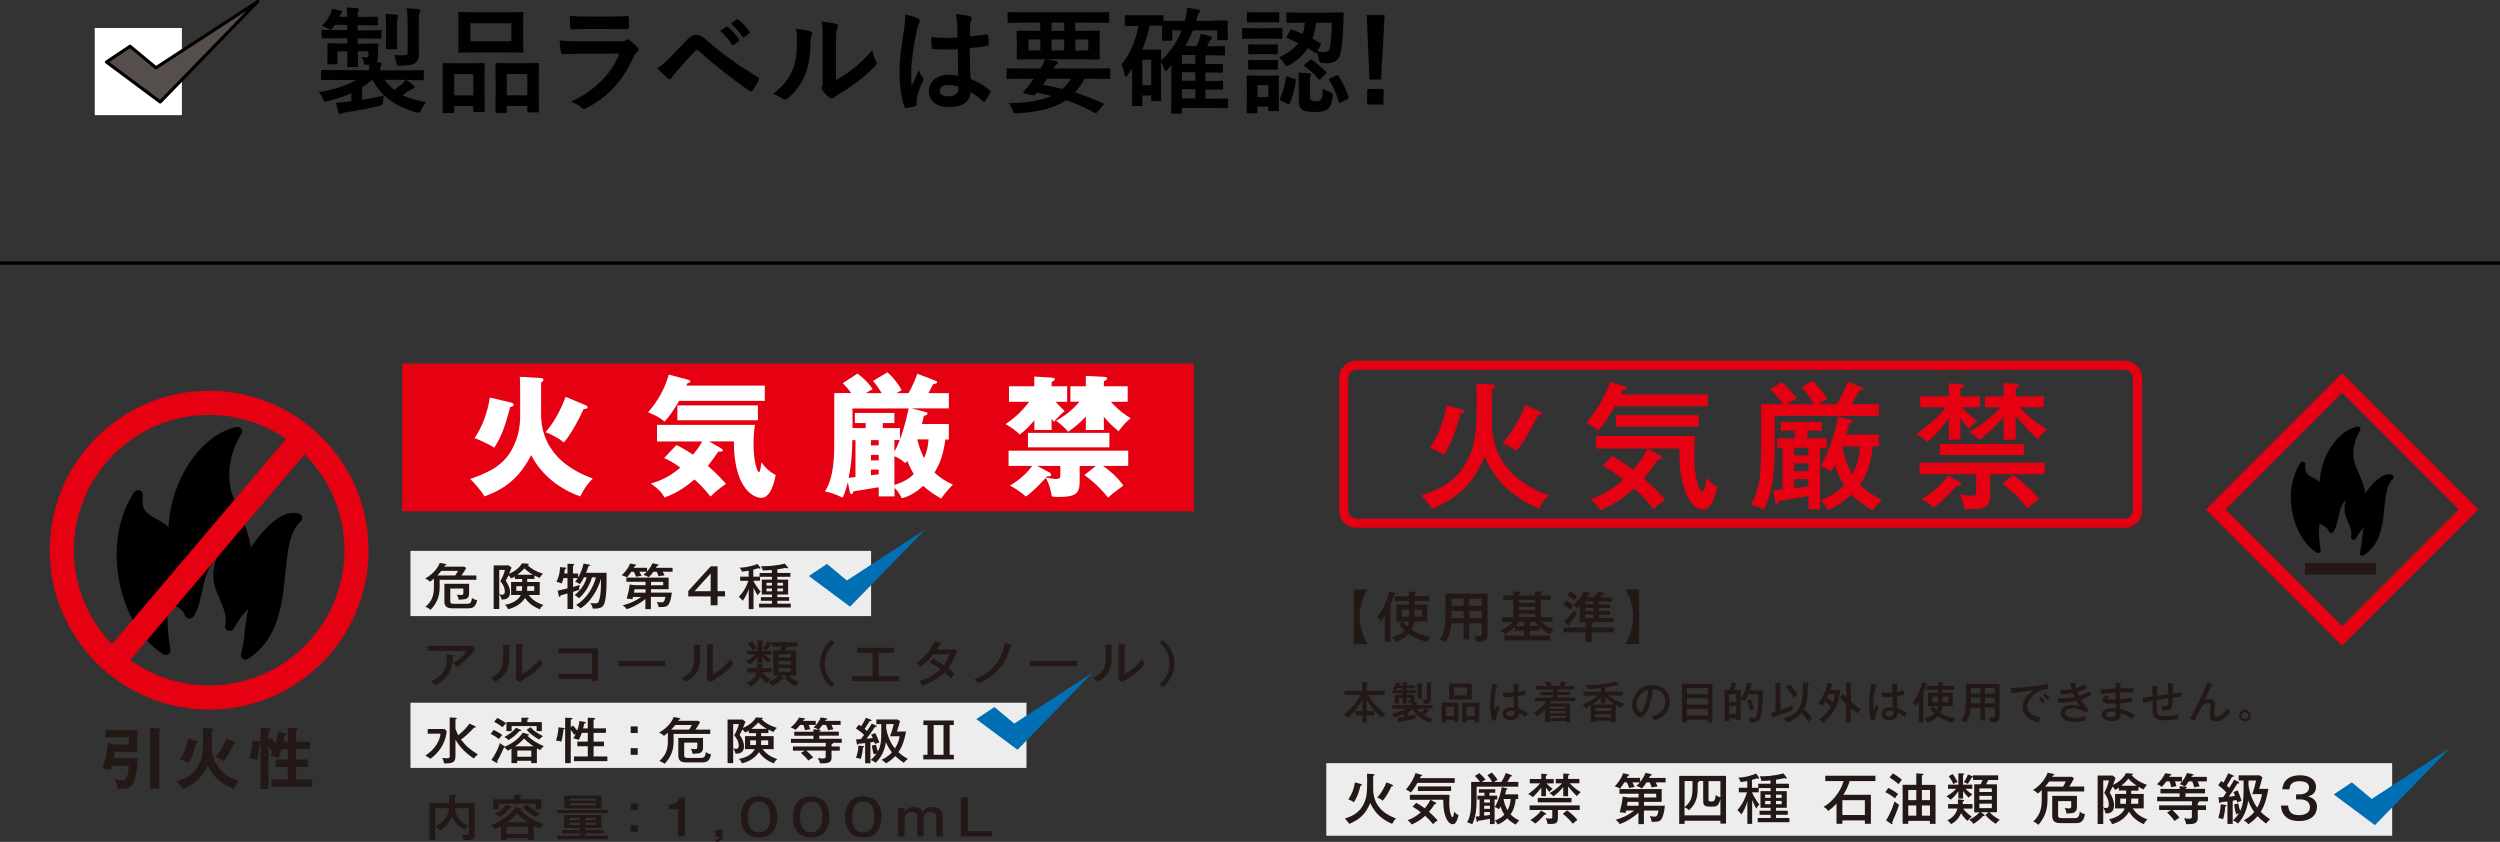 <?xml version="1.0" encoding="UTF-8"?><svg id="_レイヤー_3" xmlns="http://www.w3.org/2000/svg" viewBox="0 0 370 124.6"><rect x="0" y="0" width="370" height="124.6" fill="#333333" stroke="none"/><defs><style>.cls-1{fill:#fff;}.cls-2{stroke:#020000;stroke-width:.5px;}.cls-2,.cls-3{fill:none;stroke-miterlimit:10;}.cls-4{fill:#020000;}.cls-5{fill:#564e4b;stroke:#000;stroke-linecap:round;stroke-linejoin:round;stroke-width:.47px;}.cls-6{fill:#e50012;}.cls-3{stroke:#231815;stroke-width:1.71px;}.cls-7{fill:#006fb3;}.cls-8{fill:#231815;}.cls-9{fill:#eeeded;}</style></defs><path class="cls-8" d="m20.38,112.22c-.04,1.88-.37,3.38-.84,4.02-.32.42-.78.51-2.17.51-.06-.69-.2-1.04-.42-1.45.36.1.75.19,1.13.19.4,0,.54-.16.65-.41.11-.28.3-.83.34-1.7h-2.5c-.07.26-.13.41-.18.58-.49-.19-1.11-.23-1.27-.24.52-1.17.77-2.74.84-3.78l1.14.25h1.96v-1.06h-3.46v-1.1h4.72v3.25h-3.31c-.04.25-.07.41-.18.94h3.55Zm3.19-4.41c.08,0,.24,0,.24.14,0,.1-.11.16-.25.23v8.56h-1.33v-9.01l1.34.09Z"/><path class="cls-8" d="m31.36,107.83c.14,0,.2.05.2.14,0,.12-.13.17-.21.2v2.34c0,.45,0,1.65.88,2.92.72,1.06,1.58,1.62,3.12,2.18-.31.32-.54.63-.8,1.14-1.56-.59-3.02-1.71-3.82-3.47-.67,1.49-1.58,2.68-3.65,3.48-.21-.38-.65-.87-.91-1.12,1.5-.51,2.67-1.1,3.38-2.71.45-1.04.5-1.75.5-4.06,0-.63,0-.76-.02-1.12l1.33.07Zm-2.21,1.83c.08.02.17.06.17.15,0,.12-.1.14-.26.15-.32,1.22-.6,2.08-1.19,3.03-.34-.26-1.03-.55-1.22-.61.63-.9,1.03-2.06,1.17-3.05l1.33.34Zm5.6.16c.09.04.15.09.15.14,0,.14-.11.14-.29.15-.39.83-1.02,1.98-1.54,2.54-.47-.4-.94-.56-1.15-.64.65-.72,1.26-1.85,1.58-2.71l1.24.52Z"/><path class="cls-8" d="m42.23,108.55c.09.02.18.04.18.15s-.05.12-.28.18c-.03.17-.06.35-.18.89h.64v-2.06l1.35.08c.14,0,.17.09.17.13,0,.16-.22.18-.28.19v1.67h2.05v1.08h-2.05v1.55h1.77v1.11h-1.77v1.84h2.39v1.1h-6.03v-1.1h2.4v-1.84h-1.8v-1.11h1.8v-1.55h-.91c-.17.53-.25.76-.52,1.35-.34-.21-.83-.35-1.16-.37.08-.12.19-.3.4-.79l-.16.14c-.16-.27-.33-.53-.5-.79v6.37h-1.18v-6.71s-.06.02-.11.03c-.04.48-.23,1.88-.4,2.4-.29-.12-.5-.18-1.1-.25.27-1,.39-1.74.42-2.62l1.06.11s.1.02.14.03v-2.04l1.27.05c.09,0,.21.02.21.14,0,.13-.14.16-.3.19v1.44l.37-.31c.35.34.6.67.67.76.04-.15.25-.87.33-1.66l1.12.24Z"/><path class="cls-4" d="m49.81,11.82c-1.5,0-2.01.03-2.11.03-.17,0-.19-.02-.19-.19v-1.12c0-.17.02-.19.19-.19.1,0,.61.03,2.11.03h4.84c0-.26-.02-.53-.03-.8h-.36c-.32.02-.36,0-.41-.27-.05-.29-.15-.58-.34-.84.26.02.48.02.68.02.29,0,.34-.1.34-.36v-.53h-1.57v.05c0,1.35.03,2.01.03,2.11,0,.15-.02.17-.19.17h-1.23c-.17,0-.19-.02-.19-.17,0-.12.03-.77.03-2.11v-.05h-1.47v.9c0,.55.02.73.02.83,0,.17-.02.19-.19.19h-1.14c-.17,0-.19-.02-.19-.19,0-.12.03-.29.03-.94v-.87c0-.63-.03-.83-.03-.95,0-.15.02-.17.19-.17.12,0,.61.03,2.05.03h.73v-.77h-1.42c-1.57,0-2.1.03-2.2.03-.17,0-.19-.02-.19-.2v-.87c0-.19.02-.2.19-.2.1,0,.63.03,2.2.03h1.42v-.77h-1.86l-.31.43c-.15.2-.26.31-.36.31s-.2-.08-.41-.22c-.26-.17-.51-.27-.84-.36.63-.61.92-1.04,1.23-1.7.14-.31.22-.53.27-.83.44.08.83.15,1.26.26.17.05.24.09.24.19,0,.09-.05.15-.12.2-.08.07-.15.15-.27.43l-.05.1h1.21c-.02-.58-.03-.95-.1-1.38.58.02,1.12.05,1.55.1.17.02.27.1.27.19,0,.14-.07.24-.12.38-.05.19-.07.41-.07.72h.82c1.41,0,1.87-.03,1.98-.03.17,0,.19.02.19.2v.89c0,.17-.02.19-.19.19-.1,0-.56-.03-1.98-.03h-.82v.77h1.18c1.55,0,2.06-.03,2.16-.03.17,0,.19.02.19.2v.87c0,.19-.02.2-.19.2-.1,0-.61-.03-2.16-.03h-1.18v.77h.82c1.43,0,1.93-.03,2.04-.03.17,0,.19.02.19.17,0,.1-.02.26-.02.65v1.18c0,.27-.05.51-.24.75l.44.03c.22.03.31.12.31.22s-.02.19-.1.34c-.08.14-.1.31-.1.63h4.16c1.5,0,2.01-.03,2.11-.03.17,0,.19.02.19.19v1.12c0,.17-.02.19-.19.19-.1,0-.61-.03-2.11-.03h-.31c.43.26.73.48,1.07.77.12.1.17.15.17.26,0,.12-.1.19-.22.22-.17.05-.29.1-.58.31-.29.2-.65.43-1.02.67,1.01.48,2.18.82,3.54,1.04-.27.29-.53.68-.73,1.12-.24.51-.26.49-.77.38-3.07-.89-5.16-2.37-6.43-4.76h-.14c-.43.39-.9.75-1.4,1.07v1.86c1.07-.17,2.06-.38,3.19-.65-.05.27-.09.58-.1,1.04q-.02.36-.56.49c-1.77.43-3.29.7-4.89.95-.29.03-.53.12-.61.17-.12.07-.19.12-.29.12-.12,0-.19-.07-.24-.24-.15-.44-.27-.97-.39-1.47.66-.03,1.21-.08,1.82-.15l.46-.05v-1.21c-1.06.48-2.23.87-3.46,1.16-.51.12-.56.14-.75-.36-.15-.39-.31-.65-.63-.94,1.98-.31,4.11-.95,5.52-1.81h-2.91Zm7.11,0c.39.56.87,1.06,1.42,1.47.44-.29.85-.6,1.16-.87.2-.19.38-.38.53-.6h-3.1Zm.22-8.04c0-.6-.02-1.14-.12-1.7.65.02,1.09.03,1.67.1.17.02.26.08.26.19,0,.12-.07.22-.1.32-.07.17-.09.41-.09,1.09v1.74c0,1.01.03,1.47.03,1.57,0,.19-.02.2-.19.2h-1.31c-.17,0-.19-.02-.19-.2,0-.1.03-.56.03-1.57v-1.74Zm4.84,2.91c0,.6.02,1.09.02,1.48,0,.46-.14.83-.55,1.14-.39.31-1.01.39-2.16.41-.55,0-.56,0-.63-.46-.07-.43-.2-.83-.36-1.12.58.05.87.05,1.35.05s.68-.12.68-.49V3.39c0-.92-.03-1.55-.14-2.15.68.02,1.14.05,1.74.12.17.02.27.09.27.17,0,.15-.07.24-.12.36-.09.22-.1.58-.1,1.47v3.34Z"/><path class="cls-4" d="m65.69,16.73c-.17,0-.19-.02-.19-.2,0-.1.03-.58.03-3.19v-1.59c0-1.64-.03-2.11-.03-2.23,0-.17.02-.19.19-.19.12,0,.55.03,1.81.03h2.23c1.28,0,1.7-.03,1.82-.03.17,0,.19.02.19.19,0,.1-.03.6-.03,1.94v1.79c0,2.56.03,3.05.03,3.15,0,.17-.02.19-.19.19h-1.33c-.15,0-.17-.02-.17-.19v-.7h-2.83v.82c0,.19-.02.2-.19.2h-1.35Zm1.53-2.61h2.83v-3.15h-2.83v3.15Zm7.77-12.31c1.62,0,2.16-.03,2.28-.03.17,0,.19.02.19.19,0,.12-.03.56-.03,1.58v2.47c0,1.02.03,1.47.03,1.57,0,.19-.02.2-.19.2-.12,0-.67-.03-2.28-.03h-4.7c-1.6,0-2.16.03-2.27.03-.17,0-.19-.02-.19-.2,0-.1.03-.55.03-1.57v-2.47c0-1.02-.03-1.47-.03-1.58,0-.17.02-.19.19-.19.1,0,.67.03,2.27.03h4.7Zm-5.37,4.31h6.05v-2.68h-6.05v2.68Zm3.87,10.6c-.15,0-.17-.02-.17-.19,0-.12.03-.6.03-3.2v-1.59c0-1.62-.03-2.11-.03-2.22,0-.19.02-.2.17-.2.12,0,.56.03,1.88.03h2.35c1.31,0,1.76-.03,1.86-.03.17,0,.19.02.19.2,0,.1-.03.6-.03,1.96v1.82c0,2.56.03,3.03.03,3.14,0,.19-.02.2-.19.2h-1.35c-.17,0-.19-.02-.19-.2v-.75h-3.03v.83c0,.17-.02.19-.19.19h-1.33Zm1.52-2.61h3.03v-3.15h-3.03v3.15Z"/><path class="cls-4" d="m85.84,7.95c-.85,0-1.7.02-2.56.07-.15,0-.22-.1-.26-.32-.1-.43-.14-1.06-.19-1.72.97.1,2.01.14,3.14.14h5.85c.29,0,.63-.03.9-.19.08-.07.15-.1.22-.1.09,0,.17.05.26.12.41.32.87.75,1.14,1.06.12.12.17.24.17.36,0,.1-.05.22-.19.32-.27.22-.39.41-.58.8-1.7,3.63-3.66,5.76-6.95,7.53-.14.07-.24.12-.34.12-.12,0-.24-.07-.38-.2-.46-.41-1.01-.66-1.58-.89,3.15-1.47,5.93-3.82,7.16-7.11l-5.81.02Zm1.14-3.66c-.77,0-1.62.02-2.33.07-.17,0-.22-.1-.24-.38-.05-.36-.08-1.11-.08-1.64,1.04.1,1.55.12,2.79.12h3.07c1.11,0,2.01-.05,2.68-.08.15,0,.2.08.2.27.03.43.03.9,0,1.33,0,.29-.05.36-.31.34-.56,0-1.36-.03-2.4-.03h-3.38Z"/><path class="cls-4" d="m99.02,8.65c.83-.85,1.67-1.72,2.47-2.57.68-.72,1.01-.9,1.53-.9s.85.14,1.48.7c2.16,1.93,4.77,3.78,7.64,5.54.22.1.26.27.15.46-.31.61-.6,1.09-.89,1.48-.09.12-.17.19-.26.19-.07,0-.12-.02-.19-.07-2.71-1.88-5.1-3.77-7.55-5.95-.1-.08-.19-.12-.27-.12-.12,0-.19.05-.27.14-.84.87-1.6,1.79-2.78,3.08-.46.51-.6.73-.68.87-.09.14-.19.22-.31.22-.07,0-.15-.03-.24-.12-.46-.38-.97-.87-1.59-1.5.68-.43,1.09-.77,1.74-1.45Zm8.47-4.67c.09-.07.15-.05.26.03.53.41,1.14,1.09,1.62,1.82.07.1.07.19-.05.27l-.72.53c-.12.09-.2.07-.29-.05-.51-.78-1.06-1.43-1.72-1.98l.9-.63Zm1.52-1.11c.1-.07.15-.05.26.03.63.48,1.24,1.16,1.62,1.76.07.1.09.2-.05.31l-.68.53c-.14.1-.22.05-.29-.05-.46-.73-1.01-1.38-1.7-1.96l.85-.61Z"/><path class="cls-4" d="m119.94,4.63c.29.09.32.29.22.53-.19.37-.2.75-.2,1.16-.03,2.13-.36,3.75-.92,5.01-.44,1.04-1.19,2.15-2.42,3.2-.17.14-.31.22-.44.22-.1,0-.2-.05-.32-.14-.43-.29-.84-.49-1.45-.72,1.33-1.01,2.23-2.04,2.83-3.39.48-1.16.7-2.1.72-4.82,0-.65-.03-.92-.17-1.43.97.12,1.76.24,2.16.38Zm3.78,7.21c.83-.44,1.62-.97,2.42-1.58,1.02-.78,2.03-1.69,2.98-2.9.07.6.24,1.16.53,1.72.05.12.1.2.1.29,0,.12-.07.24-.26.43-.85.87-1.64,1.57-2.52,2.23-.89.68-1.84,1.35-3.03,2.04-.31.2-.34.24-.49.36-.1.08-.22.14-.34.14-.1,0-.22-.05-.36-.14-.38-.26-.77-.7-1.02-1.04-.1-.15-.15-.26-.15-.36,0-.08.02-.15.07-.26.12-.22.1-.43.1-1.3v-5.33c0-1.48,0-2.18-.17-2.97.68.09,1.62.2,2.13.36.22.05.31.15.31.29,0,.1-.05.26-.14.43-.15.32-.15.67-.15,1.89v5.69Z"/><path class="cls-4" d="m135.88,2.74c.19.1.26.2.26.34,0,.12-.05.24-.12.38-.12.2-.19.44-.31.94-.56,2.57-.85,4.96-.85,6.2,0,.68,0,1.47.05,2.18.34-.78.7-1.52,1.06-2.37.24.55.38.78.6,1.07.07.08.1.15.1.24s-.03.17-.1.27c-.6,1.35-.8,2.1-.87,2.59-.07.48-.03.73-.02.9.02.12-.05.17-.2.22-.32.12-.82.22-1.28.29-.19.05-.26.03-.34-.2-.48-1.21-.73-3.24-.73-5.2,0-1.64.14-3,.7-6.46.08-.6.19-1.33.12-2.01.68.17,1.6.44,1.94.61Zm5.86,4.55c-1.16.03-2.35.07-3.51-.02-.22,0-.29-.05-.31-.22-.07-.41-.12-1.02-.12-1.55,1.28.12,2.61.14,3.89.05,0-.61-.02-1.16-.02-1.79-.02-.61-.07-1.06-.22-1.67.99.09,1.5.15,2.06.32.19.05.31.14.31.29,0,.09-.03.14-.1.29-.07.15-.12.38-.14.6-.03.58-.03,1.02-.03,1.81.8-.07,1.69-.19,2.42-.31.2-.05.24.02.27.2.07.31.1.85.1,1.21,0,.15-.07.24-.19.26-.61.15-1.74.29-2.62.36,0,1.91.03,3.1.12,4.57,1.01.41,1.87.89,2.83,1.64.15.1.17.15.09.34-.22.44-.49.92-.78,1.31-.05.07-.1.1-.15.1s-.1-.03-.15-.09c-.53-.49-1.09-.92-1.84-1.36-.14,1.43-1.11,2.22-3.12,2.22s-3.05-.92-3.05-2.39,1.26-2.4,2.98-2.4c.44,0,.95.05,1.36.14-.03-1.31-.05-2.56-.07-3.9Zm-1.38,5.3c-.8,0-1.28.29-1.28.82s.38.85,1.38.85c.85,0,1.4-.49,1.4-1.11,0-.12,0-.2-.02-.34-.55-.17-1.01-.22-1.48-.22Z"/><path class="cls-4" d="m151.26,11.65c-1.5,0-2.01.03-2.11.03-.15,0-.17-.02-.17-.19v-1.21c0-.15.02-.17.17-.17.1,0,.61.03,2.11.03h2.73c.29-.44.48-.83.66-1.35.63.05,1.23.15,1.67.26.2.05.26.14.26.22,0,.1-.05.19-.19.27-.14.09-.24.2-.49.6h6.14c1.5,0,2.01-.03,2.11-.03.15,0,.17.02.17.17v1.21c0,.17-.02.19-.17.19-.1,0-.61-.03-2.11-.03h-1.53c-.41.8-.89,1.47-1.41,2.03,1.31.41,2.66.94,4.11,1.58.09.03.14.08.14.14s-.03.1-.1.19l-.84.97c-.19.2-.19.26-.36.15-1.45-.78-2.78-1.38-4.28-1.88-1.79,1.23-4.11,1.74-7.14,1.94-.53.03-.56.05-.77-.48-.15-.41-.37-.75-.6-1.02,2.86-.05,4.87-.41,6.36-1.07-.67-.17-1.38-.32-2.16-.49-.05.09-.12.15-.19.24-.12.14-.24.19-.46.14l-1.23-.27c-.15-.03-.17-.14-.1-.22l.41-.49c.24-.27.41-.48.63-.8l.48-.65h-1.72Zm.2-8.3c-1.52,0-2.05.03-2.15.03-.17,0-.19-.02-.19-.19v-1.21c0-.17.02-.19.19-.19.1,0,.63.03,2.15.03h10.36c1.53,0,2.04-.03,2.15-.03.17,0,.19.02.19.19v1.21c0,.17-.02.19-.19.19-.1,0-.61-.03-2.15-.03h-2.68v1.21h1.07c1.67,0,2.27-.03,2.37-.03.17,0,.19.02.19.19,0,.1-.03.43-.03,1.26v1.38c0,.84.03,1.14.03,1.26,0,.17-.02.19-.19.19-.1,0-.7-.03-2.37-.03h-7.19c-1.67,0-2.27.03-2.37.03-.17,0-.19-.02-.19-.19,0-.12.03-.43.03-1.26v-1.38c0-.83-.03-1.14-.03-1.26,0-.17.02-.19.19-.19.1,0,.7.03,2.37.03h.94v-1.21h-2.51Zm2.51,4.12v-1.64h-1.76v1.64h1.76Zm.99,4.18c-.2.31-.41.6-.63.89.99.19,1.96.39,2.91.63.49-.44.9-.94,1.26-1.52h-3.55Zm2.54-7.09v-1.21h-1.87v1.21h1.87Zm0,1.28h-1.87v1.64h1.87v-1.64Zm3.56,0h-1.91v1.64h1.91v-1.64Z"/><path class="cls-4" d="m179.23,3.06c1.64,0,2.2-.03,2.3-.03.17,0,.19.02.19.19,0,.1-.03.32-.03.63v.48c0,1.14.03,1.33.03,1.43,0,.17-.02.19-.19.19h-1.19c-.17,0-.19-.02-.19-.19v-1.26h-3.6c-.31.77-.68,1.55-1.16,2.33h1.67c.14-.26.24-.53.36-.78.1-.27.22-.7.27-1.04.51.09,1.01.2,1.38.31.2.07.29.14.29.26s-.07.19-.17.29c-.08.08-.19.22-.31.51l-.22.46h.61c1.31,0,1.74-.03,1.84-.03.17,0,.19.02.19.19v1.02c0,.17-.02.19-.19.19-.1,0-.53-.03-1.84-.03h-.87v1.3h.03c1.69,0,2.27-.03,2.37-.03.17,0,.19.02.19.19v.92c0,.19-.02.2-.19.2-.12,0-.7-.03-2.4-.03v1.26h.03c1.69,0,2.27-.03,2.37-.03.19,0,.2.02.2.19v.95c0,.15-.02.17-.2.17-.12,0-.7-.03-2.4-.03v1.36h1.21c1.41,0,1.86-.03,1.96-.03.17,0,.19.02.19.19v1.06c0,.17-.02.19-.19.19-.1,0-.55-.03-1.96-.03h-4.7v.65c0,.17-.02.19-.19.19h-1.21c-.17,0-.19-.02-.19-.19,0-.09.03-.46.03-1.65v-4.01c0-.44.02-.89.03-1.31l-.68.75c-.07.08-.14.12-.2.12s-.14-.07-.17-.24c-.09-.29-.32-.82-.51-1.12v2.76c0,2.42.03,2.74.03,2.86,0,.15-.02.17-.2.17h-1.09c-.17,0-.19-.02-.19-.17v-.65h-1.31v1.36c0,.17-.02.19-.19.19h-1.16c-.17,0-.19-.02-.19-.19,0-.1.03-.61.03-3.03v-2.32l-.66.95c-.12.15-.2.24-.29.24-.07,0-.14-.1-.17-.31-.1-.58-.26-1.12-.46-1.52,1.21-1.35,2.13-3.41,2.51-5.68h-.12c-1.21,0-1.59.03-1.7.03-.17,0-.19-.02-.19-.19v-1.24c0-.17.02-.19.19-.19.12,0,.49.03,1.7.03h1.94c1.23,0,1.6-.03,1.7-.03.19,0,.2.02.2.19v.63c.19.02.78.03,2.25.03h.89c.22-.73.34-1.4.36-1.94.6.08,1.16.19,1.57.26.24.05.32.12.32.26,0,.12-.07.19-.19.32-.1.12-.19.43-.34.97l-.05.14h2.2Zm-9.1.73c-.24,1.26-.61,2.45-1.09,3.56h1.43c.77,0,1.09-.03,1.19-.03.19,0,.2.02.2.19,0,.1-.03.43-.03,1.45,1.5-1.38,2.44-2.9,3.05-4.47h-1.38v1.35c0,.17-.02.19-.19.19h-1.16c-.17,0-.19-.02-.19-.19,0-.12.03-.29.03-1.47v-.55c-.12,0-.51-.03-1.69-.03h-.19Zm-1.06,5.04v3.78h1.31v-3.78h-1.31Zm7.84.61v-1.3h-1.99v1.3h1.99Zm0,2.51v-1.26h-1.99v1.26h1.99Zm0,2.61v-1.36h-1.99v1.36h1.99Z"/><path class="cls-4" d="m187.79,4.17c1.31,0,1.72-.03,1.82-.03.17,0,.19.02.19.19v1.21c0,.19-.02.2-.19.2-.1,0-.51-.03-1.82-.03h-1.96c-1.3,0-1.7.03-1.81.03-.17,0-.19-.02-.19-.2v-1.21c0-.17.02-.19.19-.19.1,0,.51.03,1.81.03h1.96Zm1.47,9.68c0,1.98.03,2.3.03,2.4,0,.17-.02.19-.17.19h-1.23c-.17,0-.19-.02-.19-.19v-.46h-1.6v.78c0,.17-.02.19-.19.19h-1.21c-.19,0-.2-.02-.2-.19,0-.12.03-.46.03-2.52v-1.09c0-1.07-.03-1.48-.03-1.6,0-.17.02-.19.2-.19.1,0,.46.03,1.55.03h1.28c1.11,0,1.47-.03,1.59-.03.15,0,.17.02.17.19,0,.1-.03.51-.03,1.31v1.18Zm-1.67-12.02c1.11,0,1.45-.03,1.55-.03.17,0,.19.02.19.19v1.14c0,.17-.02.19-.19.19-.1,0-.44-.03-1.55-.03h-1.3c-1.11,0-1.45.03-1.55.03-.17,0-.19-.02-.19-.19v-1.14c0-.17.02-.19.19-.19.1,0,.44.03,1.55.03h1.3Zm-.1,4.77c1.02,0,1.33-.03,1.43-.03.19,0,.2.02.2.17v1.11c0,.17-.02.19-.2.19-.1,0-.41-.03-1.43-.03h-1.12c-1.04,0-1.35.03-1.45.03-.17,0-.19-.02-.19-.19v-1.11c0-.15.02-.17.19-.17.1,0,.41.03,1.45.03h1.12Zm0,2.28c1.02,0,1.33-.03,1.43-.03.19,0,.2.02.2.19v1.09c0,.17-.02.19-.2.19-.1,0-.41-.03-1.43-.03h-1.12c-1.04,0-1.35.03-1.45.03-.17,0-.19-.02-.19-.19v-1.09c0-.17.02-.19.19-.19.1,0,.41.03,1.45.03h1.12Zm-1.38,3.73v1.76h1.6v-1.76h-1.6Zm4.84-8.11c.08-.15.12-.19.29-.12.51.19,1.04.39,1.57.63.15-.49.26-1.04.31-1.65h-.39c-1.53,0-2.05.02-2.15.02-.17,0-.19-.02-.19-.17v-1.18c0-.17.02-.19.19-.19.1,0,.61.03,2.15.03h3.78c1.53,0,2.06-.03,2.16-.03.17,0,.2.03.2.2-.03.44-.03.85-.05,1.28-.07,2.33-.24,3.99-.48,4.75-.27.95-.97,1.28-1.93,1.28-.34,0-.53-.02-.8-.05q-.34-.03-.43-.58c-.08-.34-.17-.7-.31-.99-.09.14-.15.15-.29.05l-1.04-.66c-.63,1.01-1.52,1.84-2.69,2.49-.2.1-.32.17-.43.17-.12,0-.19-.1-.36-.39-.2-.34-.43-.63-.77-.9,1.29-.56,2.22-1.24,2.83-2.11-.55-.27-1.07-.51-1.6-.72-.15-.05-.15-.1-.05-.29l.46-.87Zm.63,7.16c.2.07.24.1.2.27-.17,1.26-.44,2.39-.89,3.38-.07.17-.12.17-.32.07l-.99-.48c-.2-.1-.19-.19-.12-.34.39-.87.7-1.93.87-3.1.03-.19.09-.17.31-.1l.94.31Zm2.3,2.66c0,.36.03.44.22.55.12.07.24.1.63.1.46,0,.61-.03.75-.2.2-.24.27-.73.29-1.64.29.2.75.38,1.09.48q.43.15.39.6c-.14,1.12-.32,1.64-.84,1.98-.46.31-.87.38-1.87.38s-1.45-.09-1.77-.31c-.31-.19-.55-.51-.55-1.31v-2.83c0-.49-.02-.89-.07-1.36.55.02,1.11.05,1.57.1.26.03.32.09.32.17s-.05.15-.09.24c-.05.1-.09.27-.09.72v2.35Zm-.05-5.4c.17-.14.2-.15.38-.03.75.55,1.43,1.14,2.03,1.74.05.05.08.1.08.15s-.05.1-.15.2l-.7.68c-.19.15-.22.19-.34.05-.58-.72-1.28-1.38-2.03-1.87-.09-.05-.12-.09-.12-.14s.07-.1.15-.17l.7-.61Zm.94-5.56c-.09.84-.26,1.64-.53,2.37.39.2.78.43,1.16.65.15.08.14.14.03.34l-.48.9c.41.07.7.08,1.07.08s.61-.14.73-.41c.17-.44.32-1.81.36-3.94h-2.35Zm3,7.81c.2-.1.24-.08.34.09.58.87,1.06,1.89,1.47,3.1.05.17.05.2-.19.32l-.95.48c-.22.1-.26.1-.31-.07-.32-1.23-.87-2.39-1.43-3.26-.09-.14-.05-.17.17-.27l.9-.39Z"/><path class="cls-4" d="m204.4,11.77h-1.72l-.41-9.53h2.66l-.53,9.53Zm.36,3.7h-2.42v-2.3h2.42v2.3Z"/><path d="m44.25,76.04c-.26-.09-.54-.14-.83-.14-2.22,0-4.61,2.63-6.3,5.12-.24-1.91-1.09-3.9-2.08-6.21l-.45-1.06c-1.45-3.45-.29-7.31,1.15-9.57.14-.23.13-.51-.03-.72-.16-.21-.44-.32-.71-.26-5.36,1.14-9.78,7.96-10.05,14.83-.63-.59-1.31-.97-1.92-1.29-1.34-.73-2.15-1.17-1.9-3.48.03-.3-.16-.59-.46-.69-.3-.1-.64.01-.81.27-5.2,7.83-1.98,20.15,4.31,23.99.3.18.68.12.9-.13.13-.15.17-.44.14-.63-.2-1.2-.7-4.59-.24-7.07.3.31.67.51,1,.69.59.32,1.09.59,1.41,1.43.09.23.3.39.55.43.25.03.51-.07.66-.27.68-.89.99-2.26,1.31-3.72.43-1.91.86-3.87,2.1-4.82-.5,1.41-.65,3.12.03,4.75l.27.62c.79,1.85,1.36,3.18,1.03,4.45-.08.33.11.66.43.77.33.11.7-.02.86-.32.62-1.18,1.42-2.25,2.15-2.92-.3.93-.4,2.02-.52,3.15-.12,1.19-.24,2.42-.58,3.53-.08.27.02.55.25.72.12.09.27.13.41.13.13,0,.27-.04.39-.11,1.02-.66,1.91-1.5,2.65-2.5,2.13-2.93,2.52-6.79,2.86-10.19.32-3.19.61-6.2,2.28-7.67.18-.16.26-.39.21-.61-.05-.22-.22-.41-.44-.49h0Zm-.87.18"/><path class="cls-6" d="m30.96,61.41c11.04,0,20.02,8.98,20.02,20.02s-8.98,20.02-20.02,20.02-20.02-8.98-20.02-20.02,8.98-20.02,20.02-20.02m0-3.57c-13.03,0-23.59,10.56-23.59,23.59s10.56,23.59,23.59,23.59,23.59-10.56,23.59-23.59-10.56-23.59-23.59-23.59h0Z"/><rect class="cls-6" x="9.76" y="78.93" width="43.12" height="3.57" transform="translate(-50.5 52.41) rotate(-49.71)"/><rect class="cls-6" x="59.52" y="53.81" width="117.16" height="21.86"/><path class="cls-1" d="m80.08,55.95c.19.02.35.08.35.25,0,.25-.23.35-.35.41v4.5c0,1.79.14,6.98,7.66,9.71-.74.74-1.27,1.46-1.87,2.65-3.1-1.11-5.77-3.2-7.25-6.12-1.76,3.43-3.96,5.05-6.92,6.12-.49-.92-1.74-2.22-2.11-2.59,2.36-.82,4.62-1.74,6.03-4.11,1.37-2.34,1.37-4.33,1.37-5.79,0-3.94,0-4.37-.06-5.21l3.16.18Zm-4.39,3.65c.14.04.33.1.33.31s-.16.25-.51.31c-.84,3.22-1.37,4.49-2.36,6.04-.74-.51-2.4-1.25-2.92-1.42,1.05-1.46,1.95-3.8,2.26-6.01l3.2.76Zm10.96.37c.14.06.31.12.31.27,0,.25-.2.27-.58.29-.68,1.54-2.07,4.06-2.94,4.95-1.09-.88-2.2-1.33-2.71-1.52,1.35-1.46,2.48-3.82,2.98-5.23l2.94,1.23Z"/><path class="cls-1" d="m113.19,57.09v2.24h-12.69c-1.01,1.75-1.58,2.46-2.15,3.06-.68-.57-1.05-.78-2.44-1.37,1.42-1.58,2.52-3.57,3.06-5.58l2.87.76c.14.04.33.08.33.25,0,.16-.19.21-.45.29-.04.12-.1.23-.14.33h11.6Zm-13.07,8.78c.62.29,1.15.57,2.44,1.42.27-.33.96-1.15,1.35-1.95h-6.67v-2.46h14.49c-.06.41-.21,1.42-.21,2.77,0,2.73.58,4.23.8,4.23s.33-1.15.37-1.46c.49.7,1.03,1.29,2.11,1.89-.16.84-.68,3.37-2.13,3.37s-4.08-1.87-4.06-8.35h-3.65l1.66.96c.18.1.35.21.35.35,0,.23-.27.21-.64.18-.39.57-1.15,1.62-1.56,2.13,1.56,1.37,2.32,2.26,2.67,2.67-1.11.72-1.97,1.56-2.28,1.87-1.07-1.29-1.38-1.64-2.38-2.52-1.79,1.5-2.96,2.11-4.43,2.67-.41-.76-.74-1.13-2.01-2.07,1.29-.39,2.71-.96,4.35-2.36-.99-.76-1.87-1.17-2.4-1.42l1.83-1.93Zm12.05-3.67h-11.92v-2.2h11.92v2.2Z"/><path class="cls-1" d="m132.37,73.47h-2.32v-1.36c-3.1.51-3.45.57-3.74.6-.06.23-.12.41-.29.41s-.23-.18-.27-.41l-.27-1.33c-.33,1.27-.51,1.72-.76,2.28-1.27-.62-1.89-.78-2.63-.92,1.38-2.18,1.38-5.34,1.38-7.51v-7.06h2.52c-.43-.58-.82-1.03-1.27-1.46l2.2-1.42c.57.43,1.6,1.29,2.24,2.32-.31.16-.43.2-1.03.57h2.36c-.58-.96-.97-1.44-1.29-1.81l2.15-1.27c.68.6,1.56,1.6,2.09,2.65-.35.18-.49.25-.8.43h1.83c.64-1.17.92-1.81,1.29-2.87l2.75,1.05c.1.04.18.12.18.2,0,.19-.27.25-.58.29-.31.6-.45.88-.7,1.33h3.02v2.26h-5.52l2.2.57c.08.02.16.08.16.2,0,.18-.21.25-.53.33-.12.49-.14.64-.29,1.21h3.98v2.3h-.51c-.37,2.57-.9,3.72-1.62,4.88.9.86,1.7,1.31,2.73,1.79-.86.9-1.29,1.42-1.74,2.07-.62-.37-1.74-1.01-2.65-1.89-1.44,1.35-2.65,1.7-3.18,1.85-.29-.6-.49-.98-1.07-1.56v1.29Zm-5.75-8.33h-.47c-.04,2.57-.25,4.19-.55,5.58l1.01-.12v-5.46Zm-.45-4.7v2.91h1.95v-.74h-1.6v-1.5h5.85v1.5h-1.72v.74h2.54v1.7c.25-.64.76-2.07,1.29-4.6h-8.31Zm3.88,4.7h-1.15v.78h1.15v-.78Zm0,2.18h-1.15v.82h1.15v-.82Zm-1.15,3.02c.18-.02.98-.12,1.15-.14v-.7h-1.15v.84Zm3.47-3.49c.2-.35.45-.82.78-1.72h-.78v1.72Zm0,4.93c1.85-.58,2.55-1.31,2.87-1.62-.43-.7-.64-1.21-.98-1.97-.12.18-.18.25-.25.37-.49-.43-1.03-.8-1.64-1.05v4.27Zm3.39-6.75c.21.94.51,1.76,1.01,2.79.39-.96.57-1.66.66-2.79h-1.68Z"/><path class="cls-1" d="m155.65,63.64h-2.57v-1.42c-.72.84-1.38,1.52-2.15,2.09-.74-.68-1.19-1.03-2.11-1.54.96-.66,2.2-1.58,3.49-3.3h-2.98v-2.3h3.74v-1.44l2.57.16c.23.02.47.02.47.23,0,.19-.21.29-.47.39v.66h2.3v2.3h-1.7c.31.35.41.45,1.33,1.37-.82.68-1.23,1.17-1.56,1.58-.14-.14-.23-.25-.37-.41v1.64Zm-6.38,5.32v-2.26h17.71v2.26h-3.74c.35.23,1.79,1.21,3.02,2.89-.25.19-1.38,1.05-1.62,1.23-.23.19-.41.35-.64.57-.76-.94-1.79-2.09-3.51-3.35l1.68-1.33h-2.38v2.3c0,1.79-.6,2.28-3.14,2.28-.47,0-.7-.04-.98-.08-.12-.76-.37-1.87-.9-2.75-.33.39-1.85,2.01-2.93,2.77-.49-.47-1.77-1.33-2.36-1.62,1.83-1.11,2.77-2.2,3.28-2.91h-3.49Zm14.92-2.75h-12.05v-2.15h12.05v2.15Zm-8.91,3.69c.16.08.29.19.29.37,0,.29-.39.23-.62.21-.04.08-.1.16-.16.21.72.12,1.15.2,1.52.2.49,0,.62-.14.62-.64v-1.29h-3.43l1.77.94Zm3.14-10.43v-2.3h2.28v-1.54l2.67.14c.23.02.49.02.49.27,0,.12-.16.25-.49.39v.74h3.53v2.3h-2.48c.25.29,1.31,1.48,2.92,2.42-.9.78-1.03.96-1.79,1.93-.99-.82-1.5-1.33-2.18-2.13v1.95h-2.67v-2.01c-.21.25-1.05,1.21-2.61,2.26-.58-.7-1.31-1.29-1.79-1.62,1.97-1.05,3.22-2.52,3.45-2.81h-1.33Z"/><rect class="cls-9" x="60.75" y="81.53" width="68.17" height="9.65"/><rect class="cls-9" x="60.75" y="104" width="91.17" height="9.65"/><path class="cls-8" d="m70.5,85.17v.64h-5.43v1.16c0,1.48-.56,2.47-1.35,3.28-.27-.23-.46-.34-.76-.43.94-.83,1.26-1.65,1.26-2.89v-1.3c-.32.28-.42.36-.58.46-.23-.22-.43-.35-.72-.47,1.63-.89,2.12-2.18,2.17-2.31l.84.16s.15.04.15.1c0,.09-.1.1-.23.12-.06.12-.08.14-.1.18h2.96l.28.2c-.21.4-.39.68-.69,1.1h2.2Zm-3.13,0c.15-.23.24-.36.41-.68h-2.46c-.26.33-.37.45-.6.68h2.65Zm-.73,3.74c0,.29.05.45.49.45h2c.42,0,.65-.12.72-.87.27.2.46.29.76.33-.19,1.15-.84,1.21-1.29,1.21h-2.41c-.55,0-.75-.15-.84-.23-.28-.22-.3-.65-.3-.67v-2.73h3.66v1.12c0,.47,0,.69-.16.89-.24.3-.55.31-1.39.34-.02-.17-.08-.48-.28-.75.07.01.31.06.63.06s.35-.07.35-.38v-.58h-1.94v1.81Z"/><path class="cls-8" d="m78.04,86.14h1.84v1.92h-1.64c.46.6,1.02,1.08,2.19,1.48-.11.08-.33.24-.54.64-.88-.39-1.56-.78-2.18-1.68-.54.84-1.47,1.41-2.52,1.67-.06-.15-.15-.37-.45-.67,1.04-.15,1.99-.68,2.34-1.44h-1.44v-1.92h1.64v-.45h-1.08v-.38c-.24.15-.38.22-.54.29-.13-.2-.37-.42-.4-.45-.19.39-.31.62-.41.8.35.5.64,1.1.64,1.7,0,.98-.69,1.09-1.26,1.08-.05-.34-.26-.67-.34-.8v2.2h-.83v-6.45h2.24l.41.33c-.12.3-.24.63-.37.92.89-.39,1.57-.94,1.91-1.56l.88.05s.15,0,.15.09c0,.04-.07.09-.2.12.59.57,1.08.88,2.28,1.29-.11.09-.33.3-.49.61-.2-.09-.36-.15-.77-.36v.51h-1.07v.45Zm-4.15-1.8v3.57c.11.05.2.11.41.11.32,0,.41-.18.41-.45,0-.73-.41-1.24-.67-1.56.37-.67.54-1.02.69-1.66h-.85Zm3.38,2.42h-.86v.69h.83c.02-.15.03-.33.03-.49v-.2Zm1.59-1.7c-.65-.37-1.07-.77-1.26-.94-.33.42-.81.77-1.03.94h2.29Zm-.83,1.83c0,.24-.02.44-.02.56h1.06v-.69h-1.03v.13Z"/><path class="cls-8" d="m86.42,85.47s-.23.48-.59.98c-.3-.19-.39-.23-.7-.36.2-.25.28-.38.38-.53h-.69v1.31c.26-.07.41-.12,1-.3-.09.29-.1.41-.11.73-.14.04-.76.26-.89.29v2.54h-.83v-2.3c-.11.03-.82.23-1.02.29-.02.08-.06.21-.15.21s-.11-.07-.12-.12l-.16-.8c.28-.05.42-.08,1.45-.33v-1.53h-.59c-.11.38-.15.5-.28.81-.24-.12-.48-.2-.76-.24.35-.69.5-1.49.54-2.19l.76.07c.09,0,.16.01.16.09s-.13.12-.22.15c0,.09-.07.54-.08.63h.47v-1.44l.81.04c.11,0,.2,0,.2.08,0,.07-.11.11-.19.15v1.17h.75v.6c.37-.61.67-1.43.81-2.07l.87.17s.13.03.13.09c0,.07-.06.09-.26.11-.13.39-.15.44-.38,1h3.04c.02,2.35-.03,3.33-.25,4.28-.2.87-.61,1.03-1.79,1.03-.07-.35-.11-.45-.35-.83.24.04.5.04.72.04.38,0,.5-.08.64-.7.2-.8.2-1.65.21-2.96-.15.6-.6,1.82-1.45,2.92-.5.67-.87,1.01-1.58,1.49-.23-.23-.36-.33-.66-.5,1.75-1.02,2.63-2.89,2.94-4.09h-.58c-.51,1.7-1.45,2.68-1.94,3.11-.22-.23-.31-.3-.63-.49,1.24-1,1.61-2.01,1.79-2.62h-.46Z"/><path class="cls-8" d="m96.71,84.63c-.28.38-.39.51-.71.8-.2-.15-.54-.29-.78-.36.22-.17.37-.31.5-.45h-1.09c.05.07.25.45.33.61-.34.02-.71.11-.8.14-.09-.23-.24-.53-.36-.75h-.37c-.09.14-.34.48-.64.83-.36-.2-.61-.26-.78-.31.36-.35.92-.9,1.24-1.74l.78.15c.1.02.13.07.13.1,0,.07-.07.1-.21.1-.06.13-.1.18-.15.28h1.96v.54c.14-.15.54-.58.81-1.21l.81.17s.11.02.11.09c0,.08-.08.09-.23.12-.11.2-.14.23-.18.29h2.46v.59h-1.46c.19.34.2.38.27.54-.29.03-.6.07-.88.13-.05-.18-.11-.32-.27-.67h-.52Zm-1.17,4.01c-.46.38-1.52,1.13-2.79,1.52-.05-.07-.28-.42-.61-.57.82-.19,1.86-.58,2.73-1.24h-1.18c-.04.15-.06.22-.09.34-.37-.08-.57-.09-.85-.09.24-.87.36-1.34.44-2.1l.78.11h1.57v-.5h-2.83v-.62h6.25v1.71h-2.62v.51h3.09c-.07.77-.28,1.47-.49,1.75-.18.25-.36.42-1.46.39-.02-.12-.07-.43-.29-.77.27.05.6.07.68.07.28,0,.47,0,.62-.81h-2.16v1.81h-.81v-1.52Zm0-1.43h-1.63c-.06.35-.06.41-.08.51h1.71v-.51Zm.81-.59h1.8v-.5h-1.8v.5Z"/><path class="cls-8" d="m106.2,87.5h1.1v.77h-1.1v1.31h-1.02v-1.31h-3.31v-.81l3.31-3.64h1.02v3.68Zm-1.02,0v-2.63l-2.39,2.63h2.39Z"/><path class="cls-8" d="m114.24,84.35c-.29.03-.9.08-1.35.07-.06-.27-.14-.43-.25-.62.72.02,2.17-.04,3.51-.39l.44.52s.05.07.05.11c0,.06-.05.08-.11.08-.07,0-.11-.01-.21-.09-.22.05-.46.11-1.27.23v.53h1.92v.58h-1.92v.41h1.59v2.21h-1.59v.39h1.74v.54h-1.74v.42h1.98v.57h-4.69v-.57h1.91v-.42h-1.64v-.54h1.64v-.39h-1.5v-2.21h1.5v-.41h-1.76v.58h-.97v.07c.12.23.58,1.03,1.07,1.56-.22.19-.31.29-.46.54-.2-.31-.31-.51-.61-1.14v3.17h-.71v-2.98c-.28.79-.54,1.29-.89,1.75-.2-.28-.5-.52-.58-.58.82-.86,1.21-1.72,1.42-2.38h-1.22v-.61h1.26v-.89c-.58.1-.81.12-.97.15-.11-.26-.22-.42-.37-.59,1.35-.04,2.38-.45,2.65-.55l.38.48c.05.06.07.09.07.13,0,.06-.07.08-.12.08s-.11-.03-.19-.07c-.2.07-.4.13-.76.21v1.05h.93v-.54h1.81v-.44Zm-.8,2.32h.8v-.42h-.8v.42Zm.8.42h-.8v.43h.8v-.43Zm.81-.42h.84v-.42h-.84v.42Zm.84.42h-.84v.43h.84v-.43Z"/><path class="cls-8" d="m69.33,95.61c.14,0,.32-.02.45-.07l.59.48c-.1.1-.13.15-.28.35-.97,1.27-2.04,2.07-2.43,2.35-.17-.2-.37-.39-.61-.55,1.14-.75,1.56-1.16,2.04-1.85h-5.81v-.72h6.05Zm-2.3,1.29s.15.01.15.07c0,.07-.1.12-.15.14-.05,1.04-.15,3.06-2.54,4.28-.3-.24-.39-.31-.74-.51,1.72-.83,2.48-1.85,2.37-4.04l.91.07Z"/><path class="cls-8" d="m75.32,95.45c.08,0,.19,0,.19.09,0,.07-.09.12-.15.14v1.8c0,1.48-.46,2.45-2.03,3.44-.16-.19-.28-.29-.7-.54,1.62-.86,1.84-1.75,1.84-2.83v-2.14l.86.04Zm1.95-.07c.09,0,.16,0,.16.09,0,.07-.08.09-.16.13v4.17c1.01-.53,1.98-1.38,2.59-2.2.22.42.24.47.45.68-.95,1.19-2.3,2.04-2.88,2.4-.28.18-.31.19-.46.32l-.61-.37c.02-.15.03-.37.03-.57v-4.7l.87.04Z"/><path class="cls-8" d="m82.66,100.47v-.74h4.97v-3.04h-4.97v-.74h5.86v4.82h-.89v-.3h-4.97Z"/><path class="cls-8" d="m98.47,97.82v.79h-6.95v-.79h6.95Z"/><path class="cls-8" d="m103.56,95.45c.08,0,.19,0,.19.09,0,.07-.09.12-.15.14v1.8c0,1.48-.46,2.45-2.03,3.44-.16-.19-.28-.29-.7-.54,1.62-.86,1.84-1.75,1.84-2.83v-2.14l.86.04Zm1.95-.07c.09,0,.16,0,.16.09,0,.07-.08.09-.16.13v4.17c1.01-.53,1.98-1.38,2.59-2.2.22.42.24.47.45.68-.95,1.19-2.3,2.04-2.88,2.4-.28.18-.31.19-.46.32l-.61-.37c.02-.15.03-.37.03-.57v-4.7l.87.04Z"/><path class="cls-8" d="m112.8,98.16h-.69v-.96c-.11.15-.58.74-1.14,1.13-.27-.23-.35-.31-.62-.46.33-.17.9-.47,1.44-.99h-1.21v-.55h1.53v-1.52l.68.03c.11,0,.18.01.18.08s-.07.1-.17.15v1.26h1.37v.55h-1.02c.4.39.85.64,1.02.75-.3.21-.36.26-.53.44-.19-.17-.5-.44-.83-.9v1.01Zm-2.21,1.34v-.61h1.45c0-.06,0-.09,0-.12v-.5l.75.07c.11,0,.16.04.16.09,0,.08-.09.11-.2.15v.24s0,.05,0,.08h1.45v.61h-1.4c.23.29.65.67,1.28,1.06-.31.25-.43.37-.62.58-.33-.26-.64-.56-.96-1.02-.38.91-1.22,1.34-1.48,1.47-.15-.23-.3-.36-.54-.52.72-.28,1.32-.85,1.48-1.56h-1.37Zm.67-4.6c.24.28.45.57.74,1.06-.14.04-.27.1-.64.27-.19-.4-.48-.79-.68-1.04l.59-.29Zm6.56,1.36v3.74h-1.08c.29.29.85.71,1.51.99-.11.07-.3.2-.6.53-.5-.25-1.12-.7-1.55-1.18l.5-.35h-1.15l.43.28s.12.1.12.15c0,.08-.08.09-.11.09-.04,0-.11-.01-.15-.02-.46.53-1.14.9-1.41,1.04-.2-.26-.36-.4-.62-.56.35-.15.98-.43,1.52-.97h-.78v-3.74h.95c.11-.18.2-.37.3-.58h-1.42v-.38s-.06.06-.19.07c-.34.54-.48.7-.61.83-.18-.09-.34-.16-.57-.22.27-.34.46-.64.6-1.04l.55.18c.14.04.17.07.21.12v-.18h3.73v.62h-1.47c-.18.34-.21.39-.33.58h1.6Zm-.76,1.05v-.49h-1.84v.49h1.84Zm-1.84.51v.52h1.84v-.52h-1.84Zm0,1.03v.59h1.84v-.59h-1.84Z"/><path class="cls-8" d="m123.54,95.15c-.44.39-1.49,1.32-1.49,3.06s1.05,2.67,1.49,3.06l-.5.43c-.37-.31-1.69-1.43-1.69-3.49s1.32-3.19,1.69-3.49l.5.43Z"/><path class="cls-8" d="m130.02,100.09h3.07v.72h-6.99v-.72h3.03v-3.47h-2.26v-.75h5.45v.75h-2.29v3.47Z"/><path class="cls-8" d="m138.1,97.5c.79.41,1.24.69,1.59.94.48-.64.74-1.37.83-1.62h-2.37c-.06.07-.83,1.1-1.9,1.83-.18-.19-.33-.32-.67-.54,1.37-.8,2.24-2.06,2.72-3.21l.86.24c.09.02.14.04.14.1,0,.09-.15.09-.19.09-.15.26-.33.56-.5.81h2.13c.28,0,.42-.04.54-.07l.41.32c-.06.09-.11.18-.16.31-.63,1.4-.75,1.65-1.19,2.21.54.42.76.65.94.87-.26.26-.48.54-.55.64-.14-.18-.37-.45-.9-.91-1.22,1.22-2.73,1.76-3.29,1.97-.17-.25-.2-.29-.57-.67.99-.25,2.37-.89,3.23-1.78-.79-.55-1.34-.84-1.63-.99l.52-.53Z"/><path class="cls-8" d="m149.66,95.42c.09.02.14.05.14.1,0,.08-.15.12-.22.13-.51,1.75-1.37,4-4.73,5.48-.2-.21-.4-.4-.67-.56,1.84-.75,3.99-2.1,4.51-5.42l.98.26Z"/><path class="cls-8" d="m159.38,97.82v.79h-6.95v-.79h6.95Z"/><path class="cls-8" d="m164.48,95.45c.08,0,.19,0,.19.09,0,.07-.09.12-.15.14v1.8c0,1.48-.46,2.45-2.03,3.44-.16-.19-.28-.29-.7-.54,1.62-.86,1.84-1.75,1.84-2.83v-2.14l.86.04Zm1.95-.07c.09,0,.16,0,.16.09,0,.07-.08.09-.16.13v4.17c1.01-.53,1.98-1.38,2.59-2.2.22.42.24.47.45.68-.95,1.19-2.3,2.04-2.88,2.4-.28.18-.31.19-.46.32l-.61-.37c.02-.15.03-.37.03-.57v-4.7l.87.04Z"/><path class="cls-8" d="m171.61,101.27c.44-.39,1.49-1.32,1.49-3.06s-1.05-2.67-1.49-3.06l.5-.43c.37.31,1.69,1.43,1.69,3.49s-1.33,3.19-1.69,3.49l-.5-.43Z"/><path class="cls-8" d="m65.81,107.89l.3.34c-.2,2.05-1.42,3.38-2.42,4.07-.26-.2-.4-.29-.73-.47,1.33-.89,2.12-2.09,2.24-3.25h-1.9v-.69h2.5Zm1.59,4.02c0,.88-.34,1.07-1.46,1.07h-.22c-.04-.28-.11-.55-.28-.8.31.02.48.04.62.04.49,0,.5-.08.5-.44v-5.6l.85.05s.2,0,.2.1c0,.07-.07.1-.2.15v1.4c.1.25.24.62.42.94,1.16-.96,1.54-1.58,1.64-1.73l.82.38c.06.03.14.07.14.12,0,.07-.11.09-.17.09-.03,0-.06,0-.09,0-.76.84-1.46,1.42-1.94,1.78.72.94,1.29,1.45,2.5,2.18-.28.25-.39.35-.61.61-1.15-.75-2.11-1.7-2.71-2.79v2.43Z"/><path class="cls-8" d="m73.06,108.02c.31.13.89.45,1.29.77-.18.16-.31.3-.51.59-.42-.33-.74-.53-1.22-.76l.45-.6Zm5.09.63c.11.03.14.04.14.1,0,.09-.09.1-.24.12.53.56,1.5,1.19,2.43,1.56-.26.24-.38.38-.53.58-.18-.07-.28-.12-.49-.23v2.16h-.84v-.34h-2.07v.34h-.85v-2.13c-.2.11-.36.19-.55.29-.11-.12-.27-.32-.55-.5-.15.37-.69,1.53-1.03,2.08.03.04.07.09.07.16,0,.04-.02.09-.07.09-.04,0-.07-.01-.11-.04l-.73-.42c.53-.72,1.02-1.73,1.27-2.51.23.23.5.39.67.44,0,.04-.02.08-.06.15,1.12-.47,2.14-1.16,2.77-2.12l.77.23Zm-4.53-2.4c.28.14,1,.56,1.29.79-.2.18-.28.27-.53.58-.44-.34-.72-.5-1.25-.8l.49-.57Zm3.42,1.75c.09.04.12.07.12.11,0,.09-.11.09-.28.08-.59.69-1.15,1.07-1.63,1.34-.29-.29-.45-.37-.62-.45.69-.38,1.21-.72,1.74-1.37l.68.3Zm3.15-1.13v1.34h-.77v-.75h-3.7v.75h-.77v-1.34h2.22v-.65h.93c.07.01.15.03.15.1,0,.08-.13.12-.2.14v.42h2.16Zm-1.22,3.59c-.67-.45-1.24-.97-1.42-1.15-.37.42-.76.77-1.32,1.15h2.73Zm-.34,1.54v-.92h-2.07v.92h2.07Zm-.11-4.38c.38.44.75.77,1.85,1.33-.25.17-.36.26-.58.5-.76-.42-1.49-.99-1.85-1.44l.59-.39Z"/><path class="cls-8" d="m83.4,107.73c.08,0,.2.03.2.1,0,.07-.15.09-.2.1-.03.54-.22,1.53-.33,1.84-.23-.09-.41-.12-.78-.17.24-.74.33-1.31.36-1.96l.74.09Zm1.4-.35c.1.09.27.26.63.75.12-.32.28-.94.33-1.43l.8.15s.15.03.15.11c0,.09-.12.12-.23.12-.05.24-.11.48-.18.72h.69v-1.58l.91.04c.06,0,.19,0,.19.1,0,.09-.11.12-.24.14v1.29h1.83v.68h-1.83v1.29h1.54v.69h-1.54v1.51h2.04v.69h-4.95v-.69h2.05v-1.51h-1.55v-.69h1.55v-1.29h-.89c-.09.28-.22.62-.45,1.05-.24-.13-.56-.22-.81-.23.18-.26.27-.45.4-.73-.06.04-.19.15-.25.22-.07-.12-.27-.44-.52-.77v4.93h-.83v-6.72l.9.04c.07,0,.18,0,.18.1,0,.1-.13.12-.25.15v1.12l.34-.26Z"/><path class="cls-8" d="m94.38,108.49h-1.04v-.98h1.04v.98Zm0,3.22h-1.04v-.98h1.04v.98Z"/><path class="cls-8" d="m105.12,107.98v.64h-5.43v1.16c0,1.48-.56,2.47-1.35,3.28-.27-.23-.46-.34-.76-.43.94-.83,1.26-1.65,1.26-2.89v-1.3c-.32.28-.42.36-.58.46-.23-.22-.43-.35-.72-.47,1.63-.89,2.12-2.18,2.17-2.31l.84.16s.15.04.15.1c0,.09-.1.1-.23.12-.06.12-.08.14-.1.18h2.96l.28.2c-.21.4-.39.68-.69,1.1h2.2Zm-3.13,0c.15-.23.24-.36.41-.68h-2.46c-.26.33-.37.45-.6.68h2.65Zm-.73,3.74c0,.29.05.45.49.45h2c.42,0,.65-.12.72-.87.27.2.46.29.76.33-.19,1.15-.84,1.21-1.29,1.21h-2.41c-.55,0-.75-.15-.84-.23-.28-.22-.3-.65-.3-.67v-2.73h3.66v1.12c0,.47,0,.69-.16.89-.24.3-.55.31-1.39.34-.02-.17-.08-.48-.28-.75.07.01.31.06.63.06s.35-.07.35-.38v-.58h-1.94v1.81Z"/><path class="cls-8" d="m112.66,108.95h1.84v1.92h-1.64c.46.6,1.02,1.08,2.19,1.48-.11.08-.33.24-.54.64-.88-.39-1.56-.78-2.18-1.68-.54.84-1.47,1.41-2.52,1.67-.06-.15-.15-.37-.45-.67,1.04-.15,1.99-.68,2.34-1.44h-1.44v-1.92h1.64v-.45h-1.08v-.38c-.24.15-.38.22-.54.29-.13-.2-.37-.42-.4-.45-.19.39-.31.62-.41.8.35.5.64,1.1.64,1.7,0,.98-.69,1.09-1.26,1.08-.05-.34-.26-.67-.34-.8v2.2h-.83v-6.45h2.24l.41.33c-.12.3-.24.63-.37.92.89-.39,1.57-.94,1.91-1.56l.88.05s.15,0,.15.09c0,.04-.07.09-.2.12.59.57,1.08.88,2.28,1.29-.11.09-.33.3-.49.61-.2-.09-.36-.15-.77-.36v.51h-1.07v.45Zm-4.15-1.8v3.57c.11.05.2.11.41.11.32,0,.41-.18.41-.45,0-.73-.41-1.24-.67-1.56.37-.67.54-1.02.69-1.66h-.85Zm3.38,2.42h-.86v.69h.83c.02-.15.03-.33.03-.49v-.2Zm1.59-1.7c-.65-.37-1.07-.77-1.26-.94-.33.42-.81.77-1.03.94h2.29Zm-.83,1.83c0,.24-.02.44-.02.56h1.06v-.69h-1.03v.13Z"/><path class="cls-8" d="m118.42,107.29c-.28.35-.52.58-.68.73-.21-.15-.46-.28-.73-.35.46-.34.98-.94,1.24-1.47l.76.1s.16.02.16.09c0,.09-.14.09-.21.1-.05.09-.07.12-.12.2h1.89v.6h-1.03c.11.29.17.48.22.65-.11,0-.29.02-.78.13-.08-.38-.2-.67-.24-.78h-.47Zm2.82,2.05h3.34v.59h-1.34s.04.03.04.06c0,.09-.13.12-.21.15v.34h1.22v.62h-1.22v1.04c0,.83-.69.84-1.72.84-.06-.34-.15-.54-.32-.8.39.07.66.07.72.07.4,0,.45-.07.45-.31v-.85h-2.87c.21.17.85.76,1.03,1.02-.2.1-.41.23-.72.45-.34-.45-.84-.9-1.11-1.13l.57-.33h-1.75v-.62h4.86v-.54h-5.15v-.59h3.33v-.46h-2.84v-.59h2.84v-.37l.87.07c.06,0,.19.02.19.09s-.1.11-.2.14v.06h2.9v.59h-2.9v.46Zm.49-2.05c-.28.39-.43.54-.56.69-.28-.15-.43-.21-.76-.32.46-.42.85-.94,1.06-1.48l.83.13c.11.01.15.07.15.1,0,.09-.13.1-.23.11-.03.05-.06.11-.1.17h2.29v.6h-1.35c.03.07.24.53.29.66-.26.02-.52.06-.79.13-.11-.35-.19-.54-.31-.79h-.53Z"/><path class="cls-8" d="m129.71,107.39s.07.05.07.1c0,.07-.08.08-.14.08h-.13c-.12.18-.65.94-.76,1.09-.08.1-.44.56-.51.66.17,0,.45-.03.93-.09-.08-.21-.15-.34-.24-.51l.62-.22c.21.41.44.94.59,1.4-.2.04-.25.07-.65.2,0-.03-.08-.24-.11-.32-.05,0-.47.08-.56.1v3.08h-.78v-2.98c-.26.04-.52.06-1.02.1,0,.06-.03.13-.11.13-.07,0-.09-.07-.1-.13l-.11-.65c.11,0,.62-.03.72-.04.15-.21.34-.46.46-.63-.43-.42-.67-.59-1.21-.95l.45-.56c.07.05.13.09.32.23.07-.1.45-.67.72-1.25l.73.29s.11.06.11.1c0,.07-.12.1-.28.09-.12.18-.64,1.02-.76,1.18.13.1.22.18.35.29.45-.61.62-.92.72-1.1l.71.34Zm-1.98,3.02c.06,0,.16.01.16.1,0,.05-.06.1-.17.1-.02.26-.07.91-.32,1.71-.29-.09-.42-.12-.71-.15.13-.39.33-1.02.36-1.83l.68.08Zm1.92-.19c.08.41.15.64.28.99.47-.86.5-1.75.5-2.89,0-.67,0-.75,0-1.15h-.73v-.69h3.12l.39.25c-.12.48-.33,1.11-.47,1.54h1.36c-.32,1.67-.72,2.44-1.13,3.05.65.58,1.08.82,1.4.99-.22.15-.33.25-.6.58-.72-.47-1.08-.8-1.27-.99-.35.37-.74.7-1.37,1.08-.13-.18-.41-.39-.69-.52.35-.16,1-.48,1.56-1.11-.41-.52-.73-1.12-.89-1.51-.24,1.76-1.18,2.76-1.52,3.06-.2-.18-.37-.3-.73-.41.25-.22.56-.5.88-.97-.16.04-.26.08-.41.15-.04-.12-.23-.72-.29-1.32l.61-.13Zm1.51-2.38c.19,1,.59,2.09,1.29,2.93.46-.71.61-1.3.7-1.8h-1.43c.11-.26.31-.79.56-1.81h-1.12v.67Z"/><path class="cls-8" d="m141.16,106.63v.68h-.61v4.4h.62v.68h-4.52v-.68h.62v-4.4h-.61v-.68h4.51Zm-2.98.68v4.4h1.46v-4.4h-1.46Z"/><path class="cls-8" d="m70.26,118.87v4.66c0,.34,0,.82-1.11.82h-.54c-.05-.37-.11-.51-.31-.83.24.04.48.06.72.06.19,0,.37,0,.37-.33v-3.65h-2.05c.03.44.11,1.73,2.02,2.61-.22.15-.41.3-.61.59-1.08-.53-1.54-1.28-1.82-1.91-.36.72-.97,1.54-1.87,2.05-.15-.24-.28-.4-.59-.63,1.71-.87,1.93-2.03,1.98-2.71h-2.02v4.75h-.87v-5.48h2.92v-1.24l.94.05c.07,0,.15.02.15.1s-.06.09-.22.13v.95h2.93Z"/><path class="cls-8" d="m78.98,124.35h-.82v-.3h-3.18v.3h-.84v-2.07c-.09.04-.59.31-.93.42-.16-.27-.33-.4-.59-.55,2.3-.85,3.26-2.08,3.6-2.7l.76.14c.14.02.18.08.18.12,0,.07-.11.1-.18.12.62.74,2.25,1.81,3.5,2.17-.25.18-.44.38-.59.62-.12-.04-.33-.11-.9-.42v2.15Zm1.15-6.04v1.46h-.84v-.83h-5.46v.83h-.84v-1.46h3.12v-.7l.89.03s.2,0,.2.09-.14.12-.2.13v.45h3.13Zm-4.56,1.06c.07.04.14.08.14.14,0,.07-.11.08-.21.09-.4.45-.77.88-1.58,1.34-.25-.29-.49-.42-.62-.48.94-.48,1.36-1.03,1.65-1.4l.62.31Zm2.59,4.05v-1.06h-3.18v1.06h3.18Zm-.05-1.73c-.3-.19-1.02-.67-1.59-1.27-.55.65-1.29,1.18-1.43,1.27h3.03Zm-.09-2.64c.51.5.94.91,1.9,1.35-.11.06-.42.23-.63.53-1.01-.58-1.64-1.18-1.9-1.45l.63-.43Z"/><path class="cls-8" d="m89.97,119.88v.48h-7.47v-.48h7.47Zm-3.33,2.97h2.66v.48h-2.66v.36h3.31v.51h-7.43v-.51h3.3v-.36h-2.63v-.48h2.63v-.31h-2.33v-1.91h5.51v1.91h-2.37v.31Zm2.38-5.1v1.88h-5.51v-1.88h5.51Zm-3.2,3.63v-.33h-1.54v.33h1.54Zm-1.54.38v.34h1.54v-.34h-1.54Zm3.93-3.27v-.31h-3.91v.31h3.91Zm-3.91.37v.34h3.91v-.34h-3.91Zm3.9,2.52v-.33h-1.55v.33h1.55Zm-1.55.38v.34h1.55v-.34h-1.55Z"/><path class="cls-8" d="m94.38,119.9h-1.04v-.98h1.04v.98Zm0,3.22h-1.04v-.98h1.04v.98Z"/><path class="cls-8" d="m101.37,123.79h-1.02v-4.01h-1.37v-.68c.76-.04,1.33-.15,1.57-1.07h.81v5.76Z"/><path class="cls-8" d="m106.94,123.78c0,.71-.62.79-1.04.82v-.34c.47-.06.5-.26.51-.46h-.51v-.98h1.04v.96Z"/><path class="cls-8" d="m114.45,118.81c.53.76.59,1.64.59,2.1,0,.41-.05,1.35-.59,2.1-.57.8-1.51.94-2.11.94-1.12,0-1.78-.46-2.11-.94-.52-.75-.58-1.63-.58-2.1,0-.53.08-1.4.58-2.1.46-.65,1.24-.94,2.11-.94s1.67.31,2.11.94Zm-3.76,2.1c0,.61.1,2.27,1.65,2.27s1.65-1.65,1.65-2.27c0-.72-.15-2.27-1.65-2.27s-1.65,1.58-1.65,2.27Z"/><path class="cls-8" d="m122.16,118.81c.53.76.59,1.64.59,2.1,0,.41-.05,1.35-.59,2.1-.57.8-1.51.94-2.11.94-1.12,0-1.78-.46-2.11-.94-.52-.75-.58-1.63-.58-2.1,0-.53.08-1.4.58-2.1.46-.65,1.24-.94,2.11-.94s1.67.31,2.11.94Zm-3.76,2.1c0,.61.1,2.27,1.65,2.27s1.65-1.65,1.65-2.27c0-.72-.15-2.27-1.65-2.27s-1.65,1.58-1.65,2.27Z"/><path class="cls-8" d="m129.87,118.81c.53.76.59,1.64.59,2.1,0,.41-.05,1.35-.59,2.1-.57.8-1.51.94-2.11.94-1.12,0-1.78-.46-2.11-.94-.52-.75-.58-1.63-.58-2.1,0-.53.08-1.4.58-2.1.46-.65,1.24-.94,2.11-.94s1.67.31,2.11.94Zm-3.76,2.1c0,.61.1,2.27,1.65,2.27s1.65-1.65,1.65-2.27c0-.72-.15-2.27-1.65-2.27s-1.65,1.58-1.65,2.27Z"/><path class="cls-8" d="m133.86,119.59l.02.53c.12-.19.46-.68,1.39-.68s1.19.51,1.29.72c.17-.25.49-.72,1.45-.72.81,0,1.5.39,1.5,1.36v3h-.93v-2.85c0-.35-.13-.78-.83-.78-.85,0-1.06.56-1.06.99v2.64h-.93v-2.89c0-.47-.29-.75-.82-.75-1,0-1.07.78-1.07.96v2.67h-.93v-4.2h.91Z"/><path class="cls-8" d="m143.24,118.03v4.98h3.59v.77h-4.62v-5.76h1.02Z"/><polygon class="cls-7" points="120.29 85.25 122.37 83.86 125.31 86.31 134.57 80.29 125.77 89.33 120.29 85.25"/><path class="cls-7" d="m132.24,82.2l-6.5,6.69-4.86-3.62,1.47-.98,2.56,2.13.38.32.41-.27,6.55-4.26m4.65-3.82l-11.57,7.52-2.94-2.45-2.68,1.79,6.1,4.54,11.09-11.4h0Z"/><polygon class="cls-7" points="145.07 106.44 147.14 105.05 150.08 107.49 159.34 101.47 150.55 110.52 145.07 106.44"/><path class="cls-7" d="m157.02,103.38l-6.5,6.69-4.86-3.62,1.47-.98,2.56,2.13.38.32.41-.27,6.55-4.26m4.65-3.82l-11.57,7.52-2.94-2.45-2.68,1.79,6.1,4.54,11.09-11.4h0Z"/><path class="cls-6" d="m220.82,56.9c.28.02.47.08.47.28,0,.24-.3.34-.49.43v4.89c0,7.67,6.47,10.07,8.42,10.8-.63.61-1.01,1.2-1.42,1.99-2.5-1.02-6.23-3.27-8.08-7.73-1.46,3.57-3.45,5.99-7.79,7.75-.35-.69-1.08-1.48-1.58-1.97,2.94-.97,5.34-2.21,6.88-5.32,1.18-2.35,1.32-4.26,1.32-9.07,0-1.2-.02-1.46-.04-2.17l2.31.12Zm-4.48,3.69c.16.04.34.08.34.3,0,.18-.18.3-.53.28-.61,2.46-1.3,4.28-2.46,6.17-.57-.47-1.66-.93-2.07-1.08,1.42-1.99,2.15-4.28,2.46-6.27l2.25.59Zm11.53.28c.22.1.32.14.32.3,0,.24-.24.3-.59.28-.79,1.7-1.99,3.92-3.23,5.3-.81-.69-1.66-1.01-2.01-1.14,1.52-1.68,2.76-4.02,3.39-5.64l2.11.89Z"/><path class="cls-6" d="m239,60.14c-1.16,2.01-1.83,2.86-2.44,3.57-.37-.32-.73-.61-1.81-1.1,2.01-2.33,3.19-4.83,3.53-6.09l2.19.65c.16.04.24.14.24.26,0,.18-.14.2-.49.24-.2.45-.24.51-.32.71h12.85v1.75h-13.76Zm12.99,15.26c-1.24,0-2.37-1.56-2.96-3.92-.45-1.81-.47-3.51-.47-5.11h-4.75l1.87,1.03c.18.1.28.18.28.35,0,.24-.24.24-.59.22-.85,1.28-1.46,2.11-2.09,2.84,1.7,1.48,2.8,2.7,3.17,3.15-.63.41-1.18.87-1.68,1.4-1.24-1.5-1.64-1.87-2.92-3.06-1.3,1.2-2.88,2.33-5.01,3.21-.16-.32-.45-.81-1.44-1.6,1.42-.51,2.92-1.24,4.87-2.92-.99-.79-1.68-1.32-3.06-2.07l1.38-1.42c.47.24,1.4.73,3.12,2.03,1.32-1.56,1.54-1.99,2.09-3.15h-7.57v-1.85h14.61c-.02.28-.08,2.92-.08,3.06,0,3.39.81,5.18,1.16,5.18.47,0,.59-1.5.65-2.13.24.43.53.85,1.64,1.44-.83,3.21-1.6,3.33-2.21,3.33Zm-12.83-12.26v-1.7h12.26v1.7h-12.26Z"/><path class="cls-6" d="m268.47,59.82c-.28-.55-1.01-1.66-1.77-2.52l1.62-.95c.3.3,1.28,1.32,2.11,2.7-.57.28-.85.45-1.34.77h2.76c.65-1.06,1.22-2.17,1.64-3.33l2.09.83c.12.04.2.12.2.22,0,.2-.28.24-.61.26-.51.97-.57,1.08-1.14,2.01h4.04v1.75h-15.4v4.04c0,4.69-.37,7.18-1.62,9.88-.63-.39-1.14-.59-1.91-.77,1.5-2.56,1.5-5.52,1.5-8.56v-6.33h3.27c-.24-.39-1.1-1.48-1.89-2.21l1.64-1.06c.71.59,1.7,1.58,2.27,2.42-.41.2-.67.35-1.46.85h3.98Zm-1.01,5.05h2.88v1.4h-.97v9.07h-1.72v-1.93c-3.25.57-3.39.59-4.36.71-.06.26-.1.47-.28.47-.16,0-.22-.16-.28-.41l-.35-1.6c.32-.02,1.1-.1,1.44-.14v-6.17h-.79v-1.4h2.6v-1.12h-2.07v-1.3h6.07v1.3h-2.15v1.12Zm.18,1.4h-2.11v1.14h2.11v-1.14Zm0,2.31h-2.11v1.16h2.11v-1.16Zm0,2.33h-2.11v1.32c.37-.02,1.48-.18,2.11-.26v-1.06Zm6.15-8.81c.16.04.39.1.39.24,0,.18-.2.24-.51.32-.1.51-.18.81-.41,1.66h4.81v1.75h-.91c-.3,3.21-1.26,4.75-1.89,5.64,1.08,1.12,2.01,1.66,3.19,2.25-.67.73-.97,1.1-1.3,1.58-.65-.39-2.19-1.3-3.15-2.35-.77.75-1.89,1.66-3.49,2.29-.28-.59-.53-.91-1.08-1.48.79-.28,2.31-.89,3.51-2.17-.77-1.18-1.22-2.48-1.4-3.04-.3.57-.43.77-.59,1.04-.45-.37-.95-.65-1.5-.83,1.77-3.13,2.37-6.37,2.56-7.33l1.77.43Zm-1.1,4.04c.2,1.46.87,3.08,1.44,4.08.77-1.36,1.06-2.64,1.18-4.14h-2.6l-.02.06Z"/><path class="cls-6" d="m290.16,65.07h-1.72v-3.17c-.16.2-1.46,2.05-3.15,3.51-.65-.55-.99-.81-1.66-1.16,1.46-1.1,3.02-2.27,4.38-3.98h-3.82v-1.6h4.24v-1.95l1.7.12c.34.02.51.12.51.26,0,.16-.26.3-.49.37v1.2h2.88v1.6h-2.68c.69.79,1.28,1.26,2.27,2.03-.57.41-.85.71-1.22,1.14-.32-.35-.63-.69-1.26-1.58v3.21Zm4.38,8.02c0,1.79-.47,2.25-2.88,2.25-.41,0-.67-.02-.95-.04-.04-.34-.18-1.28-.71-2.13.91.16,1.44.18,1.73.18.69,0,.75-.18.75-.67v-2.5h-8.38v-1.7h18.51v1.7h-8.06v2.9Zm-4.57-1.81c.14.08.28.2.28.37,0,.18-.2.22-.32.22-.1,0-.16,0-.3-.02-1.85,2.09-2.62,2.7-3.45,3.27-.41-.43-1.34-1.04-1.79-1.24,2.37-1.52,3.27-2.58,3.94-3.51l1.64.91Zm9.6-3.94h-12.46v-1.64h12.46v1.64Zm-5.8-7.06v-1.6h2.76v-1.99l1.79.1c.22.02.51.02.51.28,0,.16-.16.22-.51.37v1.24h4.16v1.6h-3.59c1.85,1.95,3.27,2.8,4.1,3.27-.73.63-.87.79-1.4,1.5-1.24-1.14-2.6-2.66-3.27-3.57v3.59h-1.79v-3.37c-.16.2-1.42,1.79-3.57,3.39-.57-.57-1.2-.97-1.52-1.16,2.21-1.22,3.67-2.58,4.65-3.65h-2.31Zm4.16,10c1.18.81,2.66,2.07,3.84,3.55-.47.34-1.1.83-1.68,1.4-.49-.59-1.77-2.19-3.71-3.65l1.56-1.3Z"/><path d="m354.01,70.27c-.15-.05-.3-.08-.46-.08-1.23,0-2.56,1.46-3.49,2.84-.13-1.06-.6-2.16-1.15-3.44l-.25-.59c-.8-1.91-.16-4.05.64-5.31.08-.13.07-.28-.02-.4-.09-.12-.25-.18-.4-.14-2.97.63-5.43,4.41-5.57,8.22-.35-.33-.73-.54-1.07-.72-.74-.4-1.19-.65-1.05-1.93.02-.17-.09-.33-.26-.38-.17-.06-.36,0-.45.15-2.88,4.34-1.1,11.18,2.39,13.3.16.1.38.07.5-.07.07-.08.1-.25.08-.35-.11-.66-.39-2.55-.13-3.92.17.17.37.28.56.38.33.18.61.33.78.79.05.13.17.22.31.24.14.02.28-.04.36-.15.38-.49.55-1.25.73-2.06.24-1.06.48-2.14,1.16-2.67-.28.78-.36,1.73.02,2.64l.15.35c.44,1.03.75,1.77.57,2.47-.05.18.06.36.24.43.18.06.39-.01.48-.18.34-.65.79-1.25,1.19-1.62-.16.52-.22,1.12-.29,1.74-.06.66-.13,1.34-.32,1.96-.05.15.01.31.14.4.07.05.15.07.23.07.07,0,.15-.02.21-.06.57-.36,1.06-.83,1.47-1.39,1.18-1.62,1.4-3.76,1.58-5.65.18-1.77.34-3.44,1.26-4.25.1-.09.14-.22.11-.34-.03-.12-.12-.23-.25-.27h0Zm-5.4.08"/><path class="cls-6" d="m346.64,58.13l17.26,17.26-17.26,17.26-17.26-17.26,17.26-17.26m0-2.9l-20.17,20.17,20.17,20.17,20.17-20.17-20.17-20.17h0Z"/><line class="cls-3" x1="341.13" y1="84.17" x2="351.67" y2="84.17"/><path class="cls-6" d="m314.46,54.73c.67,0,1.22.55,1.22,1.22v19.59c0,.67-.55,1.22-1.22,1.22h-113.7c-.67,0-1.22-.55-1.22-1.22v-19.59c0-.67.55-1.22,1.22-1.22h113.7m0-1.35h-113.7c-1.41,0-2.57,1.16-2.57,2.57v19.59c0,1.41,1.16,2.57,2.57,2.57h113.7c1.41,0,2.57-1.16,2.57-2.57v-19.59c0-1.41-1.16-2.57-2.57-2.57h0Z"/><rect class="cls-9" x="196.29" y="112.95" width="157.75" height="10.74"/><path class="cls-8" d="m200.36,95.33v-8.08h2.04c-.12.18-1.16,1.76-1.16,4.04s1.04,3.86,1.16,4.04h-2.04Z"/><path class="cls-8" d="m205.8,95.01h-.85v-3.9c-.29.46-.45.64-.59.82-.11-.19-.33-.46-.54-.63.97-1.12,1.62-2.94,1.81-3.77l.76.23c.1.03.17.06.17.13,0,.12-.19.15-.24.16-.18.57-.42,1.22-.63,1.66.15.04.26.08.26.15,0,.06-.1.11-.15.13v5.02Zm1.79-3.03h-.93v-2.49h1.86v-.55h-2.12v-.69h2.12v-.69l.83.03c.09,0,.21,0,.21.11,0,.09-.11.14-.21.15v.39h2.2v.69h-2.2v.55h1.89v2.49h-1.92c-.05.3-.17.82-.41,1.24.46.31,1.24.77,2.8,1.03-.2.21-.4.63-.45.79-.52-.14-1.69-.47-2.77-1.2-.35.38-1.05.88-1.94,1.19-.07-.13-.23-.46-.54-.7.2-.06,1.24-.36,1.85-1-.46-.43-.66-.7-.81-.92l.54-.43Zm.94-.72v-1.04h-1.07v1.04h1.07Zm-.93.72c.16.21.38.46.67.76.11-.2.18-.42.23-.76h-.9Zm1.76-1.76v1.04h1.09v-1.04h-1.09Z"/><path class="cls-8" d="m217.46,94.63h-.85v-2.38h-1.82c-.09.87-.21,1.77-.84,2.77-.19-.14-.36-.24-.91-.36.27-.33.9-1.14.9-3.67v-3.12h6.22v6.03c0,.91-.44,1.14-1.67,1.09-.04-.33-.16-.65-.33-.92.14.02.36.07.66.07.44,0,.46-.15.46-.5v-1.38h-1.84v2.38Zm-.85-4.21h-1.76v.46s0,.26-.02.6h1.77v-1.06Zm0-1.81h-1.76v1.06h1.76v-1.06Zm.85,1.06h1.84v-1.06h-1.84v1.06Zm0,1.81h1.84v-1.06h-1.84v1.06Z"/><path class="cls-8" d="m227.19,88.12v-.59l.85.03c.07,0,.19,0,.19.1,0,.07-.08.11-.2.16v.3h1.49v.65h-1.49v2.57h1.75v.67h-1.62c.63.68,1.43,1.02,1.81,1.15-.21.16-.39.33-.59.67-.52-.24-1.11-.63-1.53-1.02v.54h-1.42v.72h3v.71h-6.76v-.71h2.91v-.72h-1.33v-.62c-.49.5-.93.78-1.54,1.15-.28-.33-.54-.51-.67-.59.63-.26,1.28-.58,1.81-1.26h-1.56v-.67h1.68v-2.57h-1.47v-.65h1.47v-.59l.9.04s.16,0,.16.11c0,.09-.1.14-.24.17v.27h2.38Zm-2.38,3.89c-.15.23-.3.43-.51.65h1.29v-.65h-.77Zm0-3.24v.48h2.38v-.48h-2.38Zm0,1.03v.49h2.38v-.49h-2.38Zm0,1.03v.5h2.38v-.5h-2.38Zm2.9,1.82c-.1-.09-.36-.36-.56-.65h-.51s.06.04.06.07c0,.09-.18.12-.27.14v.44h1.29Z"/><path class="cls-8" d="m231.77,88.86c.32.18.85.54,1.1.76-.23.31-.25.33-.42.61-.3-.27-.77-.59-1.12-.76l.45-.61Zm6.51.58v.53h-1.64v.45h1.64v.54h-1.64v.49h2.2v.62h-3.07s.02.04.02.06c0,.07-.06.1-.22.15v.6h3.25v.72h-3.25v1.42h-.9v-1.42h-3.28v-.72h3.28v-.81h-.87v-2.4c-.17.18-.28.28-.38.37-.23-.26-.35-.38-.57-.53.71-.61,1.18-1.2,1.59-2l.72.23c.11.04.15.07.15.13,0,.11-.11.12-.24.13-.13.22-.18.28-.24.39h1.1c.13-.16.42-.58.57-.89l.77.24s.15.05.15.13c0,.12-.14.13-.27.13-.06.08-.2.26-.32.4h1.81v.62h-2v.44h1.64Zm-6.82,2.57c.63-.57,1.19-1.27,1.53-1.74.17.28.24.37.43.59-.29.49-.88,1.17-1.15,1.46.02.05.04.11.04.16,0,.05-.02.11-.08.11-.04,0-.12-.04-.15-.07l-.62-.51Zm.94-4.51c.24.14.66.39,1.07.76-.23.26-.37.41-.48.59-.15-.13-.51-.43-1.07-.76l.48-.6Zm3.43,1.94v-.44h-1.21v.44h1.21Zm-1.21.53v.45h1.21v-.45h-1.21Zm1.21,1.47v-.49h-1.21v.49h1.21Z"/><path class="cls-8" d="m242.58,87.24v8.08h-2.04c.12-.18,1.16-1.76,1.16-4.04s-1.04-3.86-1.16-4.04h2.04Z"/><path class="cls-8" d="m202.29,105.25h1.09v.62h-1.09v1.05h-.66v-1.05h-1.04v-.62h1.04v-1.74c-.7,1.42-1.57,2.27-2.15,2.76-.07-.1-.19-.26-.63-.49,1.58-1.13,2.37-2.62,2.52-2.94h-2.39v-.58h2.64v-1.3l.64.05c.08,0,.17.01.17.09,0,.06-.06.09-.14.12v1.04h2.66v.58h-2.42c.51.98,1.34,2.01,2.54,2.86-.26.19-.37.29-.53.53-.96-.72-1.73-1.67-2.26-2.75v1.77Z"/><path class="cls-8" d="m206.83,106.24c.31-.04.38-.05.97-.15v-.42c-.71.33-1.19.44-1.49.5-.05-.23-.16-.42-.34-.59,1.18-.16,1.86-.55,2.09-.69h-1.97v-.54h2.84v-.28c-.1.01-.18.02-.46.01-.03-.19-.08-.34-.16-.5.08.01.16.03.27.03.21,0,.21-.09.21-.23v-.07h-.62v.87h-.58v-.87h-.54v.78h-.6v-1.25h1.14v-.25h-1.49v-.44h.47s-.23-.16-.48-.21c.33-.38.5-.74.59-.92l.55.12c.06.01.11.03.11.08s-.06.07-.17.08c-.03.06-.05.1-.07.14h.49v-.49l.59.03c.06,0,.14.01.14.08s-.08.09-.14.1v.28h1.27v.44h-1.27v.27h1.41v.44h-1.41v.25h1.18v.77c0,.14-.01.18-.03.23l.29.02s.14,0,.14.08c0,.06-.06.09-.14.12v.29h2.38v.54h-.94l.42.27s.08.06.08.1c0,.06-.12.07-.2.06-.21.24-.51.49-.56.53.1.06.64.39,1.29.55-.17.14-.34.33-.45.56-.79-.24-2.07-1.03-2.63-1.98-.21.16-.38.26-.58.37v.63c.13-.02.97-.17,1.12-.2-.06.18-.1.38-.1.58-.31.07-1.18.27-2.33.46-.04.12-.05.17-.12.17-.06,0-.07-.06-.08-.15l-.11-.6Zm.77-4.1v-.27h-.79c-.06.08-.11.15-.2.27h.99Zm2.11,2.75c.18.22.34.41.6.61.19-.18.41-.4.57-.61h-1.16Zm.74-3.69s.13,0,.13.07c0,.07-.08.1-.16.12v2h-.62v-2.23l.66.04Zm1.33-.2s.14,0,.14.09c0,.08-.09.1-.14.1v2.31c0,.59-.37.66-1.04.64-.02-.28-.08-.42-.2-.64.21.04.27.05.42.05.2,0,.2-.08.2-.18v-2.42l.63.05Z"/><path class="cls-8" d="m214.03,106.53v.4h-.67v-2.93h2.48v2.78h-.66v-.25h-1.16Zm1.16-.57v-1.34h-1.16v1.34h1.16Zm2.62-4.81v2.35h-3.32v-2.35h3.32Zm-2.63.58v1.19h1.94v-1.19h-1.94Zm1.88,4.8v.4h-.67v-2.93h2.54v2.93h-.66v-.4h-1.22Zm1.22-.57v-1.34h-1.22v1.34h1.22Z"/><path class="cls-8" d="m221.62,101.42c.07.03.08.04.08.09,0,.05-.05.09-.18.1-.36,1.29-.36,2.42-.36,2.67,0,.46.03.72.05.94.07-.14.34-.77.4-.9.11.18.21.3.35.44-.12.23-.55,1-.53,1.81l-.58.12c-.08-.31-.32-1.15-.32-2.48,0-.78.08-1.88.36-3.03l.71.24Zm3.17-.13c.06.01.08.04.08.07,0,.08-.09.1-.15.11-.03.21-.05.44-.06.94.58-.1.84-.18,1.09-.26v.66c-.19.05-.53.13-1.1.22,0,.71.05,1.51.1,1.8.23.08.87.32,1.36.74-.09.14-.23.42-.32.59-.44-.4-.81-.57-.98-.63.03.82-.73,1.06-1.27,1.06-.69,0-1.14-.46-1.14-.96,0-.69.71-.96,1.26-.96.17,0,.3.02.42.04-.04-.44-.05-.55-.07-1.6-.4.04-.77.06-1.07.06-.21,0-.34,0-.49-.01v-.68c.2.02.44.04.79.04s.61-.02.75-.03c0-.35,0-.88.01-1.31l.79.12Zm-1.15,3.9c-.08,0-.68,0-.68.43,0,.3.35.42.59.42.29,0,.61-.16.61-.54,0-.06,0-.11-.03-.21-.09-.04-.24-.1-.5-.1Z"/><path class="cls-8" d="m230.76,101.53c.15-.27.22-.42.33-.7l.68.15s.11.03.11.08c0,.08-.1.08-.19.08-.05.11-.06.14-.2.38h1.49v.53h-2.47v.36h1.9v.46h-1.9v.37h2.64v.53h-3.55c-.05.09-.16.25-.21.34h3v2.78h-.66v-.18h-2.4v.18h-.66v-1.88c-.51.53-.85.75-1.21.96-.12-.19-.29-.39-.47-.53,1.09-.51,1.7-1.38,1.87-1.66h-1.66v-.53h2.64v-.37h-1.87v-.46h1.87v-.36h-2.46v-.53h1.63c-.06-.1-.24-.34-.38-.5l.6-.2c.15.15.34.42.44.57-.18.05-.27.08-.4.13h1.49Zm.97,3.34v-.31h-2.4v.31h2.4Zm0,.7v-.33h-2.4v.33h2.4Zm-2.4.38v.33h2.4v-.33h-2.4Z"/><path class="cls-8" d="m239.12,106.91h-.66v-.24h-2.37v.24h-.65v-2.51c-.36.22-.58.34-.75.42-.21-.33-.38-.47-.48-.56,1.05-.35,1.91-.99,2.29-1.32h-2.13v-.57h2.57v-.53c-.92.11-1.37.14-2.03.14-.07-.29-.15-.42-.27-.61.15,0,.36.02.67.02,1.14,0,2.64-.15,3.81-.52l.42.49s.05.07.05.1c0,.03-.03.06-.08.06-.07,0-.16-.06-.23-.11-.81.2-.91.22-1.7.34v.62h2.59v.57h-2.11c.68.54,1.46.96,2.29,1.24-.18.21-.26.33-.38.58-.49-.22-.7-.34-.84-.42v2.57Zm-.12-2.64c-.35-.21-.85-.53-1.42-1.1v.93h-.64v-.89c-.52.52-.96.82-1.3,1.06h3.35Zm-.54.95v-.44h-2.37v.44h2.37Zm0,.94v-.46h-2.37v.46h2.37Z"/><path class="cls-8" d="m244.41,106.05c1.94-.4,2.07-1.85,2.07-2.23,0-.98-.71-1.83-1.86-1.83-.07.75-.21,1.82-.72,2.97-.35.8-.69,1.21-1.06,1.21-.49,0-1.28-.78-1.28-1.88,0-1.36,1.22-2.91,3.01-2.91,1.37,0,2.57.92,2.57,2.44,0,.84-.37,1.5-.76,1.92-.51.55-1.14.77-1.53.91-.18-.31-.31-.46-.44-.6Zm-2.2-1.81c0,.65.34,1.13.6,1.13s.44-.49.6-.92c.31-.79.47-1.52.49-2.36-1.03.26-1.7,1.32-1.7,2.15Z"/><path class="cls-8" d="m249.64,106.52v.38h-.7v-5.7h4.5v5.69h-.68v-.38h-3.13Zm3.13-3.78v-.92h-3.13v.92h3.13Zm0,1.55v-.94h-3.13v.94h3.13Zm0,1.61v-.99h-3.13v.99h3.13Z"/><path class="cls-8" d="m260.89,102.14c.01.94-.01,3.27-.34,4.08-.08.21-.28.7-1.33.7-.08,0-.14,0-.19-.01-.04-.25-.13-.5-.25-.71.12.02.29.05.53.05.31,0,.53-.03.65-.31.27-.66.27-1.96.27-3.18h-1.5c-.27.64-.42.88-.5,1.01-.24-.14-.35-.2-.61-.24v3.04h-.66v-.24h-1.04v.42h-.68v-4.62h.74c.06-.15.25-.72.32-1.13l.64.12c.06.01.16.03.16.1,0,.06-.05.08-.17.12-.15.43-.18.51-.3.79h.99v1.35c.17-.22.74-1.2.94-2.46l.62.15s.14.05.14.1c0,.06-.06.08-.16.11-.03.13-.07.34-.21.79h1.94Zm-4.97,1.75h1.04v-1.17h-1.04v1.17Zm1.04.58h-1.04v1.23h1.04v-1.23Zm2.15-1c.18.34.44,1.12.5,1.42-.29.09-.47.18-.61.25-.08-.36-.32-1.16-.47-1.43l.59-.25Z"/><path class="cls-8" d="m262.06,105.51c.19-.05.56-.16.72-.21v-4.28l.75.06s.14,0,.14.09c0,.08-.08.1-.16.13v3.77c.62-.2,1.22-.42,1.82-.65-.01.08-.03.21-.03.44,0,.11,0,.15.01.22-.84.34-1.52.6-2.74.99-.04.1-.08.18-.14.18s-.08-.07-.1-.11l-.27-.64Zm5.55-4.44c.05,0,.14.01.14.08,0,.09-.08.12-.17.15,0,1.68-.19,2.89-.59,3.63.19.18.83.79,1.19,1.4-.23.18-.36.3-.55.51-.34-.58-.59-.92-1.01-1.36-.55.71-1.3,1.2-2.17,1.44-.12-.27-.23-.42-.41-.61.55-.14,1.53-.42,2.21-1.49.55-.87.57-1.92.6-3.82l.77.05Zm-2.74.21c.42.42.95,1.11,1.19,1.57-.12.07-.39.23-.6.41-.28-.55-.8-1.2-1.16-1.56l.57-.42Z"/><path class="cls-8" d="m271.18,101.2s.11.05.11.09c0,.08-.05.08-.19.11-.06.29-.09.36-.2.72h1.45c-.03.41-.16,1.29-.44,2.04-.62,1.68-1.74,2.52-2.13,2.8-.14-.18-.25-.27-.56-.49.64-.38,1.38-1.16,1.78-1.89-.26-.25-.33-.31-.89-.72-.12.22-.25.42-.4.62-.18-.16-.37-.28-.61-.35.38-.47,1.12-1.72,1.38-3.11l.69.18Zm-.51,1.53c-.12.29-.2.43-.25.54.29.2.33.22.88.67.14-.38.24-.8.3-1.21h-.93Zm3.25,4.19h-.7v-2.69c-.48-.47-.76-.82-.94-1.05l.48-.46c.27.31.38.42.46.51v-2.24l.74.06s.13,0,.13.09c0,.07-.07.1-.17.12v2.63c.39.33.81.68,1.49,1.03-.12.1-.21.23-.42.64-.21-.11-.57-.31-1.07-.71v2.07Z"/><path class="cls-8" d="m277.7,101.42c.07.03.08.04.08.09,0,.05-.05.09-.18.1-.36,1.29-.36,2.42-.36,2.67,0,.46.03.72.05.94.07-.14.34-.77.4-.9.11.18.21.3.35.44-.12.23-.55,1-.53,1.81l-.58.12c-.08-.31-.32-1.15-.32-2.48,0-.78.08-1.88.36-3.03l.71.24Zm3.17-.13c.06.01.08.04.08.07,0,.08-.09.1-.15.11-.03.21-.05.44-.06.94.58-.1.84-.18,1.09-.26v.66c-.19.05-.53.13-1.1.22,0,.71.05,1.51.1,1.8.23.08.87.32,1.36.74-.09.14-.23.42-.32.59-.44-.4-.81-.57-.98-.63.03.82-.73,1.06-1.27,1.06-.69,0-1.14-.46-1.14-.96,0-.69.71-.96,1.26-.96.17,0,.3.02.42.04-.04-.44-.05-.55-.07-1.6-.4.04-.77.06-1.07.06-.21,0-.34,0-.49-.01v-.68c.19.02.44.04.79.04s.61-.02.75-.03c0-.35,0-.88.01-1.31l.79.12Zm-1.15,3.9c-.08,0-.68,0-.68.43,0,.3.35.42.59.42.29,0,.61-.16.61-.54,0-.06,0-.11-.03-.21-.09-.04-.24-.1-.5-.1Z"/><path class="cls-8" d="m284.65,106.93h-.68v-3.12c-.23.37-.36.51-.47.66-.09-.15-.27-.36-.43-.5.77-.9,1.29-2.35,1.45-3.02l.6.18c.08.03.14.05.14.1,0,.1-.15.12-.2.13-.14.46-.34.98-.5,1.33.12.03.21.06.21.12,0,.05-.08.08-.12.1v4.01Zm1.43-2.42h-.74v-1.99h1.49v-.44h-1.7v-.55h1.7v-.55l.66.03c.07,0,.17,0,.17.09,0,.07-.08.11-.17.12v.31h1.76v.55h-1.76v.44h1.51v1.99h-1.53c-.04.24-.14.66-.33.99.36.25.99.62,2.24.83-.16.17-.32.51-.36.63-.42-.11-1.35-.38-2.22-.96-.28.31-.84.7-1.55.95-.05-.1-.18-.37-.44-.56.16-.05.99-.29,1.48-.8-.37-.34-.53-.56-.65-.73l.44-.34Zm.75-.58v-.83h-.85v.83h.85Zm-.74.58c.13.17.31.37.54.6.08-.16.14-.34.18-.6h-.72Zm1.4-1.41v.83h.87v-.83h-.87Z"/><path class="cls-8" d="m293.78,106.62h-.68v-1.9h-1.46c-.07.7-.17,1.42-.67,2.21-.15-.11-.29-.19-.73-.29.21-.27.72-.91.72-2.93v-2.5h4.97v4.82c0,.73-.35.91-1.33.87-.03-.26-.13-.52-.26-.73.11.02.29.05.53.05.35,0,.37-.12.37-.4v-1.1h-1.47v1.9Zm-.68-3.37h-1.4v.36s0,.21-.01.48h1.42v-.84Zm0-1.44h-1.4v.85h1.4v-.85Zm.68.85h1.47v-.85h-1.47v.85Zm0,1.44h1.47v-.84h-1.47v.84Z"/><path class="cls-8" d="m303.18,101.96c-1.6-.01-3.13,1.42-3.13,2.65,0,.4.18,1.35,1.97,1.51-.18.34-.25.57-.31.75-1.02-.21-2.35-.79-2.35-2.25,0-1.37,1.25-2.2,1.64-2.45-.77.05-2.94.34-3.32.45l-.1-.83c.12,0,.23.01.37.01.34,0,3.22-.15,5.1-.58l.14.75Zm-1.1,1.15c.14.14.44.48.59.7-.15.1-.3.25-.35.31-.27-.38-.44-.56-.59-.71l.35-.3Zm.64-.49c.2.17.48.5.62.69-.15.08-.29.23-.36.31-.22-.32-.34-.47-.6-.73l.34-.27Z"/><path class="cls-8" d="m307.08,100.99c.04.29.08.53.18.84.71-.19,1.11-.43,1.29-.53.08.19.1.23.25.55-.19.11-.52.31-1.35.55.1.25.18.44.25.59.13-.04.88-.25,1.54-.71.07.12.23.36.35.55-.66.44-1.5.69-1.61.72.34.62.69,1.03,1.16,1.5l-.41.43c-.94-.64-1.86-.64-2.03-.64-.41,0-1.07.14-1.07.66,0,.57.73.73,1.44.73.05,0,.94,0,1.61-.25-.05.27-.06.41-.04.66-.68.2-1.42.2-1.61.2-1.67,0-2.08-.82-2.08-1.34,0-.69.66-1.18,1.66-1.18.51,0,.92.11,1.23.19-.13-.19-.27-.39-.49-.79-1.13.25-2.26.3-2.74.27l-.08-.64c.13,0,.31.02.57.02.75,0,1.4-.08,1.98-.21-.16-.33-.21-.47-.26-.6-.51.1-1.25.18-1.8.21l-.14-.62c.8.01,1.48-.1,1.74-.16-.14-.39-.2-.62-.27-.85l.73-.13Z"/><path class="cls-8" d="m313.83,101.16c.06.01.1.01.1.07,0,.07-.09.09-.13.1-.02.27-.03.42-.03.54.31,0,1.68-.03,1.96,0v.64c-.34-.02-.81-.05-1.97-.03,0,.03-.01.71,0,1.02,1.03-.08,1.53-.21,1.81-.29v.66c-.4.09-.68.13-1.79.22,0,.13.02.71.03.83.9.18,1.74.6,2.15.92-.21.25-.25.3-.46.57-.53-.46-1.09-.73-1.66-.91.03.45.08,1.23-1.25,1.23-.94,0-1.54-.45-1.54-.97,0-.69.85-.97,1.56-.97.14,0,.35.01.52.03,0-.08-.01-.56-.01-.68-.92.02-1.92.04-1.92-.51,0-.23.14-.43.46-.73l.51.16c-.23.2-.25.23-.25.31,0,.14.16.16.38.17.14.01.31.02.81,0,0-.16-.01-.88-.01-1.03-1.05.04-1.77.13-2.17.18v-.68c.34-.03,1.86-.1,2.17-.11,0-.48,0-.64-.03-.88l.79.14Zm-1.19,4.13c-.44,0-.92.12-.92.45,0,.38.6.42.75.42.67,0,.67-.4.67-.6,0-.08,0-.14-.01-.21-.1-.03-.23-.05-.48-.05Z"/><path class="cls-8" d="m321.54,101.19c.14.02.14.05.14.08,0,.07-.08.1-.12.11,0,.11,0,.83.01,1.24.1-.01,1.26-.16,1.29-.16v.71c-.5-.02-1.2.06-1.3.08,0,1.69-.12,1.88-1.51,1.87-.04-.21-.06-.28-.18-.65.19.03.38.03.44.03.57,0,.58-.16.62-1.17-.27.05-1.48.23-1.73.27,0,.13-.01.68-.01.81,0,1.31.03,1.58,1.29,1.58.66,0,1.33-.08,1.97-.25-.05.27-.06.36-.1.71-.6.1-1.39.16-2,.16-1.76,0-1.79-.86-1.79-2.03,0-.06,0-.78.01-.86-.6.11-1.03.23-1.37.31l-.07-.77c.39-.01.75-.07,1.42-.19,0-.39,0-1.24-.07-1.59l.77.1c.07,0,.17.03.17.1,0,.08-.07.1-.13.12-.02.31-.05.81-.06,1.16.18-.03,1.36-.21,1.68-.26-.01-.45-.03-1.17-.14-1.62l.75.1Z"/><path class="cls-8" d="m327.4,101.24s.09.06.09.1c0,.09-.1.07-.15.07-.19.34-.93,1.9-1.1,2.21.16-.06.4-.16.73-.16.38,0,.87.14.87.81,0,.21-.02.33-.09.7-.04.19-.05.43-.05.59s0,.52.38.52c.55,0,1.28-.79,1.58-1.22.05.07.25.35.47.55-.29.36-1.14,1.36-2.18,1.36-.62,0-.93-.42-.93-.96,0-.21.13-1.16.13-1.36,0-.33-.18-.4-.38-.4-.55,0-.86.47-.99.68-.24.37-.73,1.3-.95,1.92l-.72-.31c.58-.96,1.11-2.03,1.29-2.39.64-1.3.81-1.72,1.33-3.03l.68.33Z"/><path class="cls-8" d="m333.11,105.9c0,.48-.4.86-.86.86s-.86-.38-.86-.86.39-.86.86-.86.86.38.86.86Zm-1.38,0c0,.29.23.52.52.52s.52-.23.52-.52-.23-.52-.52-.52-.52.24-.52.52Z"/><path class="cls-8" d="m203.23,114.56c.11,0,.19.03.19.11,0,.1-.12.14-.19.17v1.96c0,3.07,2.59,4.03,3.38,4.33-.25.24-.41.48-.57.8-1-.41-2.5-1.31-3.24-3.1-.59,1.43-1.38,2.4-3.12,3.11-.14-.28-.43-.59-.63-.79,1.18-.39,2.14-.89,2.76-2.13.47-.94.53-1.71.53-3.64,0-.48,0-.59-.02-.87l.93.05Zm-1.8,1.48c.06.02.14.03.14.12,0,.07-.07.12-.21.11-.24.98-.52,1.72-.98,2.47-.23-.19-.67-.37-.83-.43.57-.8.86-1.72.98-2.51l.9.24Zm4.62.11c.09.04.13.06.13.12,0,.1-.1.12-.24.11-.32.68-.8,1.57-1.29,2.12-.33-.28-.67-.41-.81-.46.61-.67,1.11-1.61,1.36-2.26l.85.36Z"/><path class="cls-8" d="m209.78,115.86c-.46.81-.73,1.15-.98,1.43-.15-.13-.29-.24-.72-.44.81-.94,1.28-1.94,1.42-2.44l.88.26c.06.02.1.06.1.11,0,.07-.06.08-.2.1-.08.18-.1.2-.13.28h5.15v.7h-5.51Zm5.21,6.12c-.5,0-.95-.63-1.19-1.57-.18-.72-.19-1.41-.19-2.05h-1.9l.75.42c.07.04.11.07.11.14,0,.1-.1.1-.24.09-.34.51-.59.85-.84,1.14.68.59,1.12,1.08,1.27,1.26-.25.16-.47.35-.67.56-.5-.6-.66-.75-1.17-1.23-.52.48-1.15.94-2.01,1.29-.06-.13-.18-.33-.58-.64.57-.2,1.17-.5,1.95-1.17-.4-.32-.68-.53-1.23-.83l.55-.57c.19.1.56.29,1.25.81.53-.63.62-.8.84-1.26h-3.03v-.74h5.86c0,.11-.03,1.17-.03,1.23,0,1.36.33,2.07.46,2.07.19,0,.24-.6.26-.85.1.17.21.34.66.58-.33,1.29-.64,1.33-.89,1.33Zm-5.14-4.91v-.68h4.91v.68h-4.91Z"/><path class="cls-8" d="m220.85,115.73c-.11-.22-.41-.67-.71-1.01l.65-.38c.12.12.51.53.85,1.08-.23.11-.34.18-.54.31h1.11c.26-.42.49-.87.66-1.33l.84.33s.08.05.08.09c0,.08-.11.1-.24.11-.2.39-.23.43-.46.8h1.62v.7h-6.17v1.62c0,1.88-.15,2.88-.65,3.96-.25-.15-.46-.24-.76-.31.6-1.02.6-2.21.6-3.43v-2.54h1.31c-.1-.15-.44-.59-.76-.89l.66-.42c.28.24.68.63.91.97-.16.08-.27.14-.59.34h1.59Zm-.41,2.03h1.15v.56h-.39v3.64h-.69v-.77c-1.3.23-1.36.24-1.75.28-.02.11-.04.19-.11.19-.06,0-.09-.06-.11-.16l-.14-.64c.13,0,.44-.04.58-.06v-2.47h-.32v-.56h1.04v-.45h-.83v-.52h2.43v.52h-.86v.45Zm.07.56h-.85v.46h.85v-.46Zm0,.93h-.85v.46h.85v-.46Zm0,.94h-.85v.53c.15,0,.59-.07.85-.11v-.42Zm2.46-3.53c.06.02.15.04.15.1,0,.07-.08.1-.2.13-.04.2-.07.33-.16.67h1.93v.7h-.37c-.12,1.29-.5,1.9-.76,2.26.43.45.81.67,1.28.9-.27.29-.39.44-.52.63-.26-.15-.88-.52-1.26-.94-.31.3-.76.67-1.4.92-.11-.24-.21-.37-.43-.59.32-.11.93-.36,1.41-.87-.31-.47-.49-.99-.56-1.22-.12.23-.17.31-.24.42-.18-.15-.38-.26-.6-.33.71-1.25.95-2.55,1.02-2.94l.71.17Zm-.44,1.62c.08.59.35,1.24.58,1.63.31-.54.42-1.06.47-1.66h-1.04v.02Z"/><path class="cls-8" d="m228.8,117.84h-.69v-1.27c-.07.08-.59.82-1.26,1.41-.26-.22-.4-.33-.67-.46.59-.44,1.21-.91,1.76-1.59h-1.53v-.64h1.7v-.78l.68.05c.14,0,.2.05.2.11,0,.06-.11.12-.2.15v.48h1.16v.64h-1.07c.28.32.51.5.91.81-.23.16-.34.28-.49.46-.13-.14-.25-.28-.5-.63v1.28Zm1.76,3.21c0,.72-.19.9-1.15.9-.16,0-.27,0-.38-.02-.02-.14-.07-.51-.28-.85.37.07.58.07.69.07.28,0,.3-.07.3-.27v-1h-3.36v-.68h7.42v.68h-3.23v1.16Zm-1.83-.72c.06.03.11.08.11.15,0,.07-.08.09-.13.09-.04,0-.06,0-.12,0-.74.84-1.05,1.08-1.38,1.31-.16-.17-.54-.41-.72-.5.95-.61,1.31-1.03,1.58-1.41l.66.37Zm3.85-1.58h-4.99v-.66h4.99v.66Zm-2.33-2.83v-.64h1.11v-.8l.72.04c.09,0,.2,0,.2.11,0,.06-.07.09-.2.15v.5h1.67v.64h-1.44c.74.78,1.31,1.12,1.64,1.31-.29.25-.35.32-.56.6-.5-.46-1.04-1.07-1.31-1.43v1.44h-.72v-1.35c-.07.08-.57.72-1.43,1.36-.23-.23-.48-.39-.61-.46.89-.49,1.47-1.03,1.86-1.46h-.93Zm1.67,4.01c.47.33,1.07.83,1.54,1.42-.19.14-.44.33-.68.56-.19-.24-.71-.88-1.49-1.46l.63-.52Z"/><path class="cls-8" d="m243.68,115.81c-.28.42-.39.57-.71.89-.2-.16-.54-.32-.78-.4.22-.19.37-.35.5-.5h-1.09c.05.08.25.5.33.68-.34.02-.71.12-.8.15-.09-.26-.24-.59-.36-.83h-.37c-.09.15-.34.54-.64.92-.36-.22-.61-.29-.78-.34.36-.39.92-1,1.24-1.94l.78.16c.1.02.13.07.13.11,0,.07-.07.11-.21.11-.06.15-.1.2-.15.31h1.96v.6c.14-.17.54-.65.81-1.35l.81.19s.11.02.11.11c0,.09-.08.1-.23.13-.11.22-.14.25-.18.33h2.46v.66h-1.46c.19.37.2.42.27.6-.29.03-.6.08-.88.15-.05-.2-.11-.36-.27-.75h-.52Zm-1.17,4.46c-.46.42-1.52,1.26-2.79,1.69-.05-.08-.28-.46-.61-.63.82-.21,1.86-.64,2.73-1.37h-1.18c-.04.17-.06.24-.09.37-.37-.09-.57-.1-.85-.1.24-.97.36-1.49.44-2.33l.78.12h1.57v-.55h-2.83v-.69h6.25v1.9h-2.62v.57h3.09c-.07.86-.28,1.63-.49,1.95-.18.28-.36.47-1.46.43-.02-.14-.07-.48-.29-.85.27.06.6.08.68.08.28,0,.47,0,.62-.9h-2.16v2.01h-.81v-1.69Zm0-1.59h-1.63c-.06.39-.06.46-.08.57h1.71v-.57Zm.81-.66h1.8v-.55h-1.8v.55Z"/><path class="cls-8" d="m249.32,121.47v.46h-.8v-7.1h6.93v7.06h-.83v-.42h-5.3Zm5.3-.78v-2.46c-.24.94-.46,1.15-1.1,1.15h-.45c-.93,0-1-.29-1-.98v-2.81h-.67s.05.04.05.08c0,.1-.12.13-.19.15v.59c0,1.24-.07,2.43-1.3,3.51-.2-.21-.35-.33-.65-.45v1.2h5.3Zm-4.13-5.09h-1.17v3.83c1.17-.84,1.17-2,1.17-2.91v-.92Zm2.37,2.69c0,.28.02.32.38.32.42,0,.59,0,.69-.95.17.14.33.24.69.33v-2.38h-1.76v2.69Z"/><path class="cls-8" d="m262.04,115.5c-.29.03-.9.09-1.35.08-.06-.3-.14-.48-.25-.69.72.02,2.17-.04,3.51-.43l.44.58s.05.08.05.12c0,.06-.05.09-.11.09-.07,0-.11-.02-.21-.1-.22.06-.46.12-1.27.25v.59h1.92v.64h-1.92v.46h1.59v2.46h-1.59v.44h1.74v.6h-1.74v.47h1.98v.63h-4.69v-.63h1.91v-.47h-1.64v-.6h1.64v-.44h-1.5v-2.46h1.5v-.46h-1.76v.64h-.97v.07c.12.26.58,1.15,1.07,1.74-.22.21-.31.33-.46.6-.2-.34-.31-.57-.61-1.27v3.52h-.71v-3.32c-.28.88-.54,1.44-.89,1.94-.2-.31-.5-.58-.58-.65.82-.96,1.21-1.91,1.42-2.64h-1.22v-.68h1.26v-.99c-.58.11-.81.14-.97.16-.11-.29-.22-.47-.37-.66,1.35-.05,2.38-.5,2.65-.61l.38.54c.05.07.07.1.07.15,0,.06-.07.09-.12.09s-.11-.03-.19-.08c-.2.07-.4.15-.76.24v1.17h.93v-.6h1.81v-.49Zm-.8,2.58h.8v-.47h-.8v.47Zm.8.46h-.8v.48h.8v-.48Zm.81-.46h.84v-.47h-.84v.47Zm.84.46h-.84v.48h.84v-.48Z"/><path class="cls-8" d="m276.89,117.64v4.28h-.89v-.5h-3.33v.5h-.87v-2.99c-.59.64-.93.89-1.23,1.1-.12-.2-.25-.37-.69-.62,1-.51,2.46-1.99,2.98-3.81h-2.72v-.79h7.42v.79h-3.81c-.25.81-.53,1.38-.94,2.03h4.08Zm-.89,2.98v-2.19h-3.33v2.19h3.33Z"/><path class="cls-8" d="m279.47,116.61c.64.33.94.51,1.46.9-.18.2-.33.4-.47.65-.5-.4-.91-.68-1.44-.92l.46-.63Zm-.33,4.81c.68-1.07,1.06-2.21,1.25-2.81.25.23.4.33.68.49-.08.24-.3.89-.51,1.38-.18.41-.49,1.14-.53,1.24.04.06.07.12.07.18,0,.06-.06.08-.07.08-.05,0-.1-.02-.15-.06l-.74-.5Zm1-6.97c.24.15.79.47,1.35.97-.18.19-.37.41-.5.63-.44-.38-.9-.72-1.33-.98l.48-.61Zm2.28,7.03v.44h-.83v-5.77h2.02v-1.7l.9.07c.06,0,.16.02.16.09s-.09.11-.23.18v1.37h2.02v5.77h-.83v-.44h-3.22Zm1.19-3.06v-1.5h-1.19v1.5h1.19Zm0,2.3v-1.51h-1.19v1.51h1.19Zm2.03-2.3v-1.5h-1.2v1.5h1.2Zm0,2.3v-1.51h-1.2v1.51h1.2Z"/><path class="cls-8" d="m290.53,118.18h-.69v-1.07c-.11.16-.58.82-1.14,1.25-.27-.26-.35-.34-.62-.51.33-.19.9-.52,1.44-1.11h-1.21v-.61h1.53v-1.69l.68.03c.11,0,.18.02.18.09s-.07.11-.17.16v1.41h1.37v.61h-1.02c.4.43.85.72,1.02.83-.3.24-.36.28-.53.49-.19-.19-.5-.49-.83-1v1.12Zm-2.21,1.49v-.67h1.45c0-.07,0-.1,0-.13v-.56l.75.07c.11,0,.16.04.16.1,0,.09-.09.12-.2.16v.27s0,.06,0,.09h1.45v.67h-1.4c.23.33.65.74,1.28,1.18-.31.28-.43.41-.62.64-.33-.29-.64-.62-.96-1.14-.38,1.01-1.22,1.49-1.48,1.63-.15-.26-.3-.4-.54-.58.72-.31,1.32-.94,1.48-1.74h-1.37Zm.67-5.12c.24.31.45.63.74,1.18-.14.05-.27.11-.64.3-.19-.45-.48-.88-.68-1.15l.59-.33Zm6.56,1.51v4.16h-1.08c.29.33.85.79,1.51,1.11-.11.08-.3.22-.6.59-.5-.28-1.12-.78-1.55-1.31l.5-.39h-1.15l.43.31s.12.11.12.16c0,.09-.08.1-.11.1-.04,0-.11-.02-.15-.02-.46.59-1.14,1-1.41,1.16-.2-.29-.36-.44-.62-.62.35-.16.98-.48,1.52-1.08h-.78v-4.16h.95c.11-.19.2-.41.3-.64h-1.42v-.42s-.06.07-.19.07c-.34.6-.48.78-.61.93-.18-.1-.34-.18-.57-.24.27-.37.46-.71.6-1.15l.55.2c.14.05.17.07.21.13v-.2h3.73v.69h-1.47c-.18.37-.21.44-.33.64h1.6Zm-.76,1.16v-.54h-1.84v.54h1.84Zm-1.84.57v.58h1.84v-.58h-1.84Zm0,1.15v.66h1.84v-.66h-1.84Z"/><path class="cls-8" d="m308.46,116.42v.72h-5.43v1.29c0,1.65-.56,2.75-1.35,3.65-.27-.26-.46-.37-.76-.48.94-.92,1.26-1.84,1.26-3.22v-1.45c-.32.31-.42.4-.58.51-.23-.24-.43-.39-.72-.52,1.63-.99,2.12-2.42,2.17-2.57l.84.18s.15.04.15.11c0,.1-.1.11-.23.14-.06.13-.08.15-.1.19h2.96l.28.22c-.21.45-.39.76-.69,1.22h2.2Zm-3.13,0c.15-.25.24-.4.41-.76h-2.46c-.26.37-.37.5-.6.76h2.65Zm-.73,4.16c0,.33.05.5.49.5h2c.42,0,.65-.14.72-.97.27.23.46.33.76.37-.19,1.28-.84,1.34-1.29,1.34h-2.41c-.55,0-.75-.17-.84-.25-.28-.24-.3-.72-.3-.75v-3.03h3.66v1.24c0,.52,0,.76-.16.99-.24.33-.55.35-1.39.38-.02-.19-.08-.54-.28-.83.07.02.31.07.63.07s.35-.07.35-.42v-.65h-1.94v2.02Z"/><path class="cls-8" d="m315.43,117.5h1.84v2.14h-1.64c.46.67,1.02,1.2,2.19,1.64-.11.09-.33.27-.54.72-.88-.44-1.56-.87-2.18-1.87-.54.94-1.47,1.57-2.52,1.85-.06-.17-.15-.41-.45-.74,1.04-.17,1.99-.76,2.34-1.6h-1.44v-2.14h1.64v-.5h-1.08v-.42c-.24.16-.38.24-.54.33-.13-.23-.37-.47-.4-.5-.19.44-.31.69-.41.89.35.56.64,1.22.64,1.89,0,1.09-.69,1.21-1.26,1.2-.05-.38-.26-.74-.34-.89v2.45h-.83v-7.17h2.24l.41.37c-.12.33-.24.7-.37,1.02.89-.43,1.57-1.04,1.91-1.74l.88.06s.15,0,.15.1c0,.05-.07.1-.2.14.59.63,1.08.98,2.28,1.44-.11.1-.33.33-.49.68-.2-.1-.36-.17-.77-.4v.57h-1.07v.5Zm-4.15-2v3.97c.11.06.2.12.41.12.32,0,.41-.2.41-.5,0-.81-.41-1.38-.67-1.74.37-.74.54-1.14.69-1.85h-.85Zm3.38,2.69h-.86v.77h.83c.02-.16.03-.37.03-.54v-.23Zm1.59-1.9c-.65-.41-1.07-.85-1.26-1.05-.33.47-.81.86-1.03,1.05h2.29Zm-.83,2.04c0,.27-.02.49-.02.63h1.06v-.77h-1.03v.15Z"/><path class="cls-8" d="m320.62,115.65c-.28.39-.52.64-.68.81-.21-.17-.46-.31-.73-.39.46-.38.98-1.05,1.24-1.63l.76.11s.16.02.16.1c0,.1-.14.11-.21.11-.05.1-.07.13-.12.22h1.89v.67h-1.03c.11.32.17.54.22.72-.11,0-.29.02-.78.15-.08-.42-.2-.75-.24-.87h-.47Zm2.82,2.29h3.34v.66h-1.34s.04.03.04.06c0,.1-.13.14-.21.16v.37h1.22v.69h-1.22v1.16c0,.93-.69.94-1.72.94-.06-.38-.15-.6-.32-.89.39.08.66.08.72.08.4,0,.45-.08.45-.35v-.94h-2.87c.21.19.85.85,1.03,1.13-.2.11-.41.26-.72.5-.34-.5-.84-1-1.11-1.26l.57-.37h-1.75v-.69h4.86v-.6h-5.15v-.66h3.33v-.51h-2.84v-.66h2.84v-.41l.87.08c.06,0,.19.02.19.11s-.1.12-.2.15v.06h2.9v.66h-2.9v.51Zm.49-2.29c-.28.43-.43.6-.56.76-.28-.17-.43-.24-.76-.36.46-.46.85-1.04,1.06-1.64l.83.15c.11.02.15.07.15.11,0,.1-.13.11-.23.12-.03.06-.06.12-.1.19h2.29v.67h-1.35c.03.07.24.59.29.73-.26.02-.52.06-.79.15-.11-.39-.2-.6-.31-.88h-.53Z"/><path class="cls-8" d="m331.33,115.76s.07.06.07.11c0,.07-.08.09-.14.09h-.13c-.12.2-.65,1.04-.76,1.21-.08.11-.44.63-.51.73.17,0,.45-.03.93-.11-.08-.23-.15-.37-.24-.57l.62-.24c.21.46.44,1.05.59,1.55-.2.05-.25.07-.65.23,0-.03-.08-.27-.11-.36-.05,0-.47.09-.56.11v3.43h-.78v-3.32c-.26.04-.52.06-1.02.11,0,.07-.03.15-.11.15-.07,0-.09-.08-.1-.15l-.11-.72c.11,0,.62-.03.72-.04.15-.24.34-.51.46-.7-.43-.46-.67-.66-1.21-1.06l.45-.63c.07.06.13.1.32.25.07-.11.45-.74.72-1.39l.73.32s.11.06.11.11c0,.08-.12.11-.28.1-.12.2-.64,1.13-.76,1.31.13.11.22.2.35.33.45-.68.62-1.02.72-1.23l.71.37Zm-1.98,3.36c.06,0,.16.02.16.11,0,.06-.06.11-.17.11-.02.28-.07,1.02-.32,1.9-.29-.1-.42-.14-.71-.17.13-.43.33-1.14.36-2.03l.68.09Zm1.92-.21c.08.46.15.72.28,1.1.47-.96.5-1.95.5-3.21,0-.74,0-.83,0-1.28h-.73v-.77h3.12l.39.28c-.12.53-.33,1.24-.47,1.72h1.36c-.32,1.85-.72,2.72-1.13,3.39.65.65,1.08.91,1.4,1.1-.22.17-.33.28-.6.65-.72-.52-1.08-.9-1.27-1.1-.35.42-.74.78-1.37,1.2-.13-.2-.41-.44-.69-.58.35-.18,1-.53,1.56-1.24-.41-.58-.73-1.24-.89-1.68-.24,1.96-1.18,3.07-1.52,3.4-.2-.2-.37-.33-.73-.46.25-.24.56-.55.88-1.08-.16.05-.26.09-.41.16-.04-.14-.23-.8-.29-1.46l.61-.15Zm1.51-2.64c.19,1.11.59,2.33,1.29,3.26.46-.79.61-1.45.7-2h-1.43c.11-.29.31-.88.56-2.01h-1.12v.75Z"/><path class="cls-8" d="m339.83,117.56h.54c.72,0,1.37-.33,1.37-1,0-.94-1.17-.94-1.4-.94-1.11,0-1.45.49-1.5,1.2h-1.06c.04-.33.11-.98.7-1.49.62-.53,1.51-.59,1.91-.59,1.49,0,2.38.71,2.38,1.71,0,1.06-.85,1.32-1.18,1.42,1.06.28,1.32.95,1.32,1.57,0,1.04-.73,2.07-2.65,2.07-.6,0-2.51-.04-2.68-2.29h1.06c.07.87.46,1.42,1.57,1.42.26,0,1.66,0,1.66-1.18,0-.96-.9-1.15-1.42-1.15h-.63v-.74Z"/><polygon class="cls-7" points="345.97 117.59 348.05 116.2 350.99 118.65 360.25 112.62 351.46 121.67 345.97 117.59"/><path class="cls-7" d="m357.92,114.53l-6.5,6.69-4.86-3.62,1.47-.98,2.56,2.13.38.32.41-.27,6.55-4.26m4.65-3.82l-11.57,7.52-2.94-2.45-2.68,1.79,6.1,4.54,11.09-11.4h0Z"/><rect class="cls-1" x="14.02" y="4.14" width="12.9" height="12.9"/><polygon class="cls-5" points="15.76 9.18 23.71 15.09 38.15 .23 23.08 10.03 19.25 6.85 15.76 9.18"/><line class="cls-2" y1="38.92" x2="370" y2="38.92"/></svg>